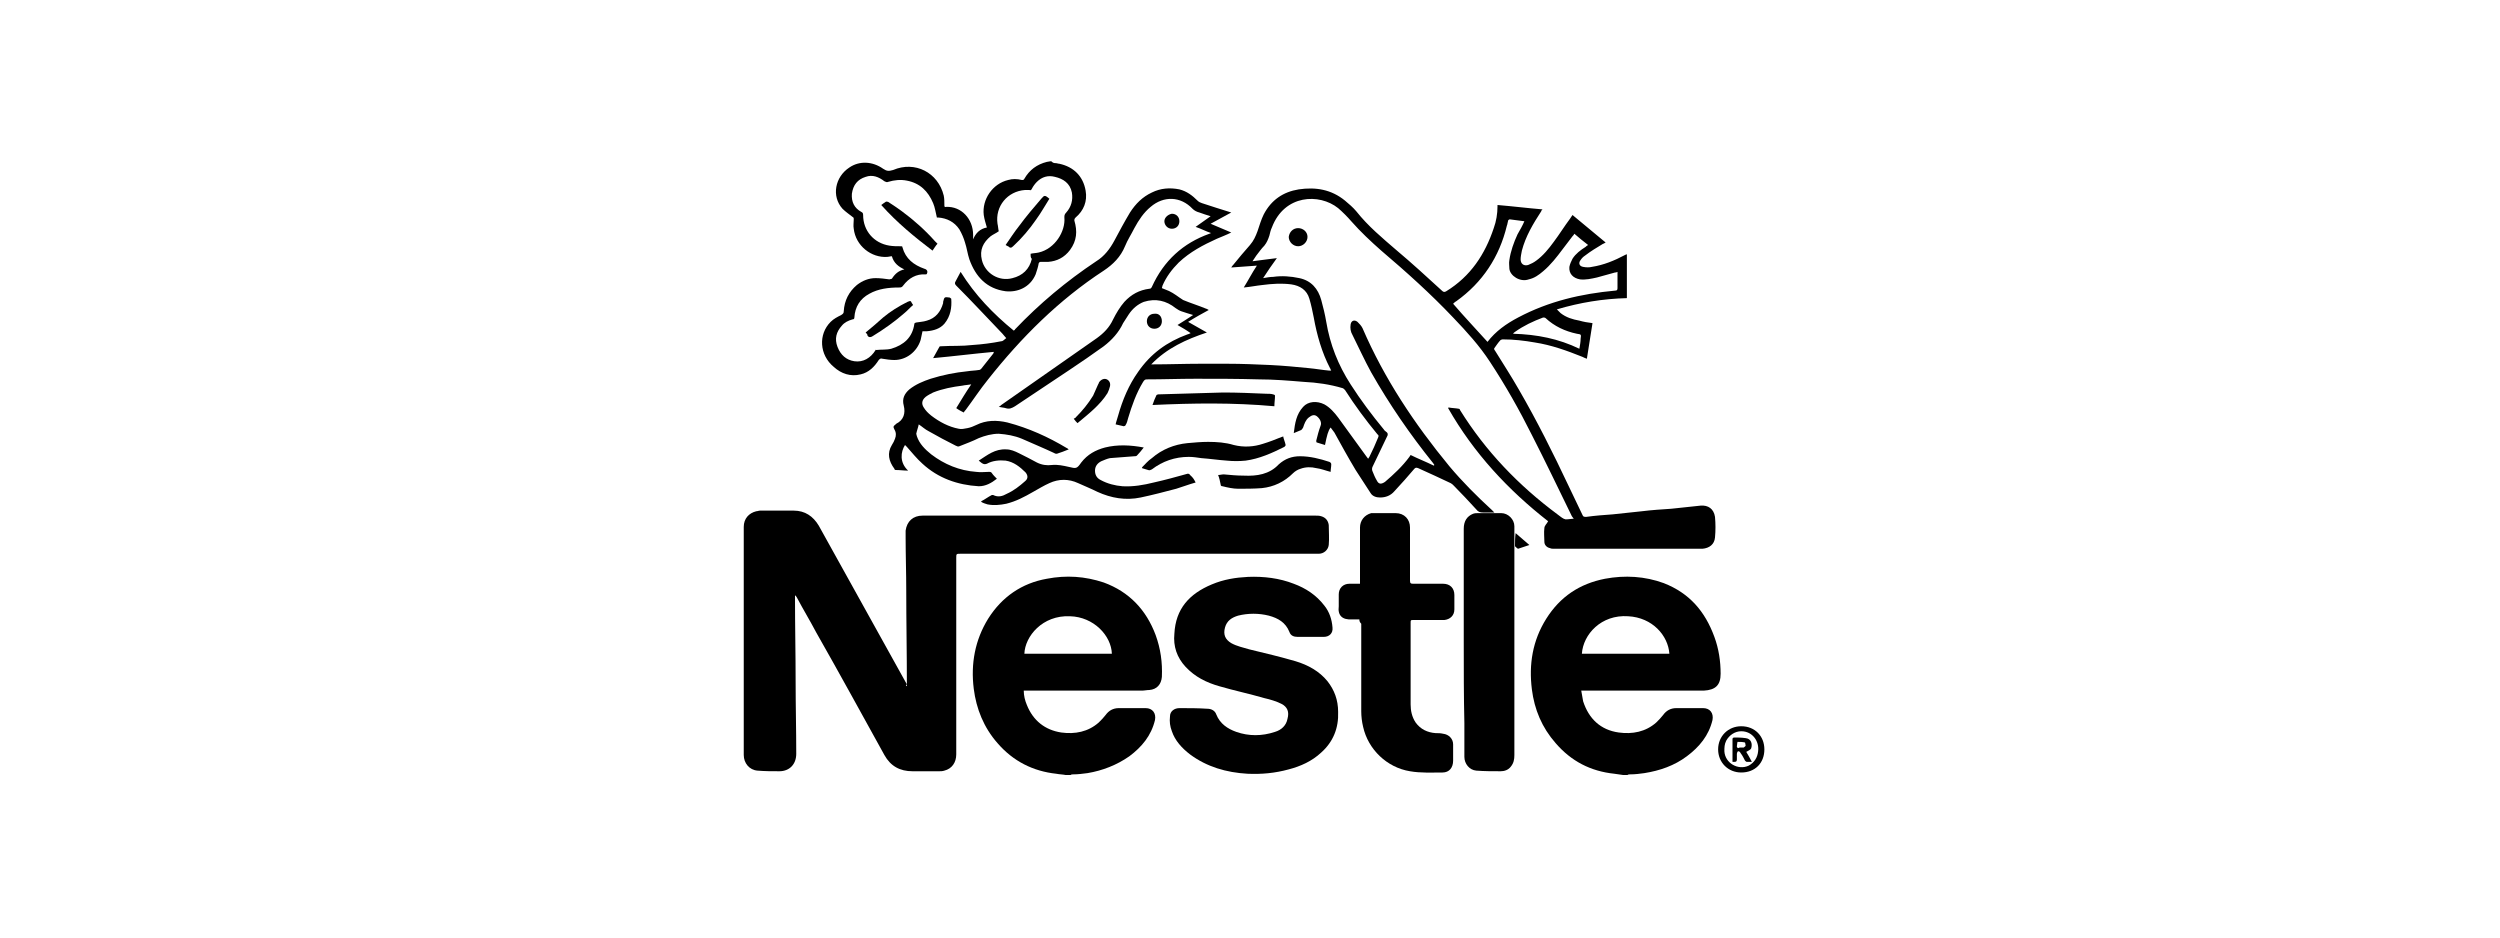 <?xml version="1.0" encoding="utf-8"?>
<!-- Generator: Adobe Illustrator 21.0.2, SVG Export Plug-In . SVG Version: 6.00 Build 0)  -->
<svg version="1.1" xmlns="http://www.w3.org/2000/svg" xmlns:xlink="http://www.w3.org/1999/xlink" x="0px" y="0px"
	 viewBox="0 0 400 150" style="enable-background:new 0 0 400 150;" xml:space="preserve">
<style type="text/css">
	.st0{display:none;}
	.st1{display:inline;}
	.st2{fill:#2351A0;}
	.st3{fill:#5CB132;}
	.st4{fill:#FEDA00;}
	.st5{fill:#3065AF;}
	.st6{fill:#7E7E7E;}
	.st7{fill:#020202;}
	.st8{fill:#FE0000;}
	.st9{fill:#FFFFFF;}
</style>
<g id="Layer_1" class="st0">
	<g id="_x33_3SriZ.tif" class="st1">
		<g>
			<path class="st2" d="M74.3,102.2c-2.3,0.3-4.7,0.7-7,1c-9.1,1.3-18.1,3.1-27,5.5c-5.9,1.6-11.7,3.6-17.3,6
				c-0.2,0.1-0.3,0.1-0.5,0.2c-0.4-0.3-0.2-0.7-0.2-1.1c0-26.6,0-53.2,0-79.7c19.5,0,39,0,58.5,0c0.2,1.1-0.1,2.2-0.2,3.3
				c-0.3,3.2-0.6,6.5-0.9,9.7c-0.4,4.1-0.8,8.2-1.2,12.4c-0.3,3.2-0.6,6.5-0.9,9.7c-0.4,4.2-0.8,8.4-1.2,12.6
				c-0.3,3.2-0.6,6.4-0.9,9.6C75,94.9,74.6,98.6,74.3,102.2z"/>
			<path class="st3" d="M103.3,34c0,0.4,0,0.8,0,1.2c0,21.4,0,42.8,0,64.2c0,1.1-0.3,1.3-1.3,1.3c-4.9,0.1-9.8,0.3-14.7,0.4
				c-0.2-2.1-0.4-4.3-0.6-6.4c-0.3-3.3-0.6-6.5-0.9-9.8c-0.4-4.1-0.8-8.2-1.2-12.2c-0.3-3.3-0.6-6.6-0.9-9.9
				c-0.4-4.1-0.8-8.2-1.2-12.2c-0.3-3.4-0.7-6.7-1-10.1c-0.2-2.1-0.6-4.2-0.5-6.4C88.4,34,95.9,34,103.3,34z"/>
			<path class="st2" d="M378.7,101.1c-4.2,0-8.5,0-12.7,0c-0.6,0-0.9-0.3-1.1-0.8c-1.5-3.9-3.1-7.9-4.6-11.8
				c-0.2-0.6-0.6-0.8-1.3-0.8c-6.5,0-13,0-19.6,0c-0.7,0-1,0.3-1.3,0.9c-1.7,3.9-3.5,7.7-5.1,11.6c-0.3,0.8-0.8,1-1.6,1
				c-3-0.1-5.9,0-9,0c1.1-2.4,2.1-4.7,3.1-7c5.2-11.7,10.5-23.5,15.7-35.2c1.2-2.7,0.6-4-2.3-4.8c-0.5-0.1-1-0.1-1-0.9
				c0-0.7,0.2-0.9,0.9-0.9c6.6,0,13.1,0,19.7,0c0.8,0,1,0.5,1.2,1c6.1,15.6,12.2,31.1,18.2,46.7c0.1,0.3,0.1,0.7,0.5,0.9
				C378.7,100.9,378.7,101,378.7,101.1z M341.5,81.6c5.5,0,10.8,0,16.2,0c-2.5-6.4-5-12.7-7.5-19.3
				C347.2,68.9,344.4,75.2,341.5,81.6z"/>
			<path class="st4" d="M81,34c0,2.1,0.4,4.3,0.5,6.4c0.3,3.4,0.6,6.7,1,10.1c0.4,4.1,0.8,8.2,1.2,12.2c0.3,3.3,0.6,6.6,0.9,9.9
				c0.4,4.1,0.8,8.2,1.2,12.2c0.3,3.3,0.6,6.5,0.9,9.8c0.2,2.1,0.4,4.3,0.6,6.4c-2.2,0.2-4.4,0.4-6.7,0.6c-2.1,0.1-4.3,0.6-6.4,0.5
				c0.3-3.7,0.7-7.3,1-11c0.3-3.2,0.6-6.4,0.9-9.6c0.4-4.2,0.8-8.4,1.2-12.6c0.3-3.2,0.6-6.5,0.9-9.7c0.4-4.1,0.8-8.2,1.2-12.4
				c0.3-3.2,0.7-6.5,0.9-9.7c0.1-1.1,0.4-2.2,0.2-3.3C80.8,34,80.9,34,81,34z"/>
			<path class="st5" d="M22.3,34c0,26.6,0,53.2,0,79.7c0,0.4-0.1,0.8,0.2,1.1c0,0.1,0,0.1,0,0.2c-0.1-0.1-0.5,0.2-0.4-0.2
				c0-0.2,0-0.5,0-0.8c0-26.4,0-52.7,0-79.1C22.1,34.7,21.8,34.3,22.3,34z"/>
			<path class="st2" d="M180.8,101.1c-4.3,0-8.5,0-12.7,0c-0.7,0-0.7-0.5-0.9-0.9c-1.5-3.9-3-7.7-4.5-11.6c-0.3-0.7-0.6-1-1.4-1
				c-6.4,0-12.9,0-19.3,0c-0.8,0-1.1,0.3-1.4,0.9c-1.7,3.9-3.5,7.7-5.1,11.6c-0.3,0.7-0.7,0.9-1.4,0.9c-3,0-6,0-9.1,0
				c1.1-2.4,2.1-4.7,3.1-7c5.3-11.8,10.5-23.6,15.8-35.3c1.1-2.6,0.5-3.9-2.2-4.7c-0.4-0.1-0.9,0-1-0.6c-0.2-0.9,0-1.2,1-1.2
				c6.5,0,13,0,19.6,0c0.6,0,0.9,0.1,1.1,0.7c6.2,15.9,12.4,31.8,18.6,47.7C180.8,100.7,180.8,100.8,180.8,101.1z M152.4,62.4
				c-3,6.6-5.8,12.9-8.6,19.3c5.5,0,10.7,0,16.2,0C157.4,75.3,154.9,69,152.4,62.4z"/>
			<path class="st2" d="M210.3,88c1.4-3.4,2.8-6.7,4.2-10c3.5-8.3,6.9-16.6,10.4-24.9c0.3-0.6,0.6-0.9,1.3-0.9c2.9,0.1,5.7,0,8.7,0
				c-1.1,2.7-2.2,5.3-3.2,7.8c-5.6,13.4-11.1,26.7-16.7,40.1c-0.3,0.7-0.7,1-1.5,1c-4,0-8,0-11.9,0c-0.7,0-1-0.2-1.2-0.8
				c-5.5-14-11.1-27.9-16.5-41.9c-0.9-2.4-2.5-4-5-4.5c-0.8-0.1-0.8-0.6-0.8-1.2c0-0.8,0.6-0.5,1-0.5c5.4,0,10.7,0,16.1,0
				c0.8,0,1.1,0.2,1.4,0.9c4.5,11.3,9,22.7,13.5,34C210,87.4,210.1,87.6,210.3,88z"/>
			<path class="st2" d="M299.7,88c2.6-6.3,5.2-12.5,7.8-18.7c2.2-5.4,4.5-10.7,6.7-16.1c0.3-0.8,0.7-1,1.5-1c2.5,0.1,4.9,0.1,7.4,0
				c1,0,1.1,0.2,0.7,1.1c-4.7,11.2-9.4,22.4-14,33.6c-1.8,4.4-3.7,8.8-5.5,13.3c-0.3,0.7-0.6,1-1.4,1c-4,0-8,0-11.9,0
				c-0.7,0-1-0.2-1.3-0.9c-5.5-13.9-11-27.8-16.5-41.7c-1-2.5-2.5-4.1-5.1-4.6c-0.8-0.2-0.7-0.7-0.7-1.3c0-0.8,0.6-0.5,0.9-0.5
				c5.4,0,10.8,0,16.2,0c0.8,0,1.1,0.3,1.4,1c4.5,11.4,9,22.7,13.5,34.1C299.5,87.5,299.6,87.6,299.7,88z"/>
			<path class="st2" d="M259.7,76.7c0,7.8,0,15.5,0,23.3c0,0.9-0.2,1.2-1.1,1.1c-3.6-0.1-7.2-0.1-10.7,0c-0.9,0-1.1-0.2-1.1-1.1
				c0-13.6,0-27.2,0-40.8c0-3.1-0.9-4.3-3.9-5.2c-0.3-0.1-0.8,0-1-0.5c-0.3-0.8,0-1.3,0.9-1.3c5.3,0,10.5,0,15.8,0
				c0.8,0,1.1,0.2,1.1,1.1C259.6,61.1,259.7,68.9,259.7,76.7z"/>
		</g>
	</g>
</g>
<g id="Layer_2" class="st0">
	<g id="_x33_hRRKD.tif" class="st1">
		<g>
			<path class="st6" d="M376.5,93.1c-0.1,0.5-0.2,1-0.4,1.4c-1,3.6-3.3,5.8-6.9,6.7c-2.2,0.6-4.4,0.5-6.6-0.1
				c-2.9-0.8-4.8-2.8-5.9-5.6c-0.6-1.5-1-3.1-0.9-4.8c0.1-1.1,0-2.3,0-3.4c2.2,0,4.4,0,6.7,0c0,0.7,0,1.4,0,2.1
				c-0.1,1.3,0.3,2.5,0.8,3.7c0.8,1.9,2.4,2.4,4.1,1.9c1.2-0.4,2-1.6,2.1-3c0.1-1.5-0.6-2.7-1.6-3.8c-2-2-4.3-3.6-6.5-5.4
				c-1.4-1.2-2.7-2.4-3.9-3.8c-1.7-2.1-2.4-4.5-2.4-7.2c0-2.2,0.5-4.2,1.8-5.9c1.4-1.8,3.1-3,5.3-3.5c2.2-0.5,4.5-0.5,6.7,0.1
				c3.1,0.9,5,3,6.1,6c0.5,1.4,0.8,2.9,0.7,4.4c-0.1,1.1,0,2.2,0,3.4c-2.2,0-4.4,0-6.7,0c0-0.9,0-1.9,0-2.8
				c-0.1-1.4-0.5-2.6-1.2-3.8c-0.6-1-1.7-1.3-2.8-1.2c-2.3,0.2-3.1,2.2-2.9,4.1c0.2,1.4,1.1,2.5,2.2,3.4c1.6,1.4,3.4,2.7,5,4.1
				c1.8,1.5,3.6,3,5,4.9c1,1.4,1.8,3,2,4.8c0,0.1,0.1,0.2,0.1,0.3C376.5,91.2,376.5,92.2,376.5,93.1z"/>
			<path class="st6" d="M76.6,44.3c0-0.1,0-0.1,0-0.2c1.9,0,3.7,0,5.6,0c0,0.1,0,0.1,0,0.2c-0.2,0-0.3,0-0.5,0c-1.1,0-2.3,0-3.4-0.1
				C77.7,44.3,77.1,44.3,76.6,44.3z"/>
			<path class="st6" d="M286.9,49.5c2.6,0,5.2,0,7.8,0c0,6.8,0,13.6,0,20.3c0,0,0.1,0,0.1,0c3-6.8,6-13.6,9-20.4c2.6,0,5.3,0,8.1,0
				c-0.1,0.2-0.1,0.4-0.2,0.5c-2.8,5.6-5.6,11.3-8.4,16.9c-0.2,0.3-0.2,0.6-0.1,1c2,6.8,4.1,13.6,6.1,20.3c1.2,4.1,2.4,8.2,3.7,12.3
				c0,0.1,0.1,0.3,0.1,0.5c-0.2,0-0.3,0-0.5,0c-2.4,0-4.9,0-7.3,0c-0.4,0-0.5-0.1-0.6-0.5c-2-7.4-4.1-14.9-6.1-22.3
				c-0.1-0.3-0.2-0.7-0.3-1.1c-0.3,0.5-0.5,0.9-0.7,1.3c-0.9,1.8-1.8,3.6-2.7,5.3c-0.1,0.3-0.2,0.6-0.2,0.9c0,5.2,0,10.5,0,15.7
				c0,0.2,0,0.4,0,0.6c-2.6,0-5.2,0-7.8,0C286.9,83.9,286.9,66.7,286.9,49.5z"/>
			<path class="st7" d="M235.2,97.3c-0.1,0.2-0.1,0.4-0.2,0.5c-0.2,0.9-0.4,1.7-0.6,2.6c0,0.2-0.1,0.3-0.4,0.3c-2.1,0-4.1,0-6.2,0
				c-0.1,0-0.1,0-0.2,0c0-17.1,0-34.2,0-51.3c2.6,0,5.2,0,7.8,0c0,6.3,0,12.6,0,18.9c0,0,0.1,0,0.1,0c0.1-0.1,0.2-0.2,0.2-0.4
				c1.8-3.1,5.2-4.7,8.7-4c1.8,0.4,3.1,1.3,4,2.9c0.9,1.6,1.3,3.3,1.4,5c0.2,2.4,0.4,4.9,0.5,7.3c0.1,3.3,0,6.7-0.1,10
				c-0.1,2.6-0.5,5.2-1.5,7.6c-0.3,0.7-0.7,1.4-1.1,2c-1.8,2.4-4.3,2.8-7,2.3c-2.2-0.5-4-1.6-5.1-3.6
				C235.4,97.6,235.3,97.5,235.2,97.3z M242.3,80.3C242.3,80.3,242.3,80.3,242.3,80.3c0-1.8,0-3.6-0.2-5.4c-0.1-1.2-0.4-2.4-0.7-3.6
				c-0.4-1.3-1.6-1.8-2.8-1.5c-1.5,0.4-3,2.2-3,3.8c0,6.4,0,12.8,0,19.2c0,0.8,0.3,1.3,0.8,1.8c0.2,0.2,0.4,0.3,0.6,0.4
				c1.7,1,3.6,0.4,4.4-1.4c0.2-0.5,0.3-1,0.4-1.5c0.5-2.4,0.4-4.9,0.5-7.4C242.4,83.2,242.3,81.7,242.3,80.3z"/>
			<path class="st6" d="M343.2,66.3c0-5.6,0-11.1,0-16.7c0.2,0,0.3,0,0.4,0c2.1,0,4.1,0,6.2,0c0.4,0,0.5,0.1,0.5,0.5
				c0,7.4,0,14.9,0,22.3c0,9.4,0,18.8,0,28.2c0,0.2,0,0.4,0,0.6c-2.4,0-4.7,0-7.1,0c0-1.2,0-2.4,0-3.7c-0.3,0.4-0.6,0.7-0.9,1
				c-1.1,1.2-2.3,2.4-3.9,2.8c-2,0.6-4,0.6-5.8-0.8c-1.1-0.9-1.7-2.1-2.1-3.5c-0.4-1.3-0.6-2.6-0.6-4c0-6.3-0.1-12.5-0.1-18.8
				c0-1.7,0-3.4,0.2-5.1c0.2-1.8,0.7-3.5,1.8-5c0.9-1.2,2.2-1.7,3.7-1.9c2.9-0.2,5,1.1,6.8,3.1C342.6,65.6,342.9,66,343.2,66.3
				C343.1,66.3,343.2,66.3,343.2,66.3z M343.2,81.9c0-3.8,0-7.5,0-11.3c0-0.2,0-0.4-0.2-0.5c-0.7-0.7-1.5-1.2-2.5-1.5
				c-1.2-0.3-2.4,0.1-3,1c-0.4,0.7-0.7,1.5-0.7,2.3c0,6.7,0,13.3,0,20c0,0.3,0,0.7,0.1,1c0.4,1.6,1.1,2.6,3.2,2.4
				c1-0.1,1.8-0.7,2.6-1.3c0.3-0.2,0.4-0.4,0.4-0.8C343.2,89.4,343.2,85.7,343.2,81.9z"/>
			<path class="st7" d="M200.7,64.7c2.7,0,5.4,0,8.1,0c0,0.2,0,0.4,0,0.6c0,8.6,0,17.1,0,25.7c0,1,0.1,2,0.3,3
				c0.3,1.5,1.4,2.1,2.9,1.7c0.8-0.2,1.5-0.6,2-1.2c0.4-0.4,0.6-0.9,0.6-1.5c0-9.2,0-18.4,0-27.5c0-0.2,0-0.4,0-0.6
				c2.7,0,5.4,0,8.1,0c0,12,0,24.1,0,36.1c-2.1,0-4.2,0-6.3,0c-0.2-1.4-0.5-2.9-0.7-4.4c0,0-0.1,0-0.1,0c-0.1,0.1-0.2,0.3-0.3,0.4
				c-1.3,2.2-3,3.8-5.6,4.4c-1.6,0.3-3.2,0.3-4.8-0.3c-1.6-0.6-2.7-1.8-3.3-3.3c-0.7-1.7-0.9-3.5-0.9-5.3c0-9.1,0-18.3,0-27.4
				C200.7,64.9,200.7,64.8,200.7,64.7z"/>
			<path class="st7" d="M172.9,64.7c2.7,0,5.4,0,8.1,0c0,12.1,0,24.1,0,36.1c-0.1,0-0.2,0-0.3,0c-1.9,0-3.8,0-5.7,0
				c-0.3,0-0.4-0.1-0.5-0.4c-0.2-1.3-0.4-2.7-0.7-4.1c-0.1,0.1-0.2,0.3-0.3,0.4c-0.9,1.7-2.2,3.1-3.9,3.9c-1.9,0.9-3.8,1-5.8,0.5
				c-2.1-0.5-3.3-1.9-4-3.9c-0.6-1.6-0.7-3.4-0.8-5.1c0-3.6,0-7.3,0-10.9c0-5.4,0-10.7,0-16.1c0-0.2,0-0.3,0-0.5c2.7,0,5.4,0,8.1,0
				c0,0.2,0,0.4,0,0.6c0,8.5,0,17.1,0,25.6c0,1,0.1,2,0.3,2.9c0.3,1.6,1.4,2.2,2.9,1.7c0.7-0.2,1.3-0.7,1.9-1.2
				c0.5-0.4,0.6-0.9,0.6-1.6c0-9.2,0-18.4,0-27.5C172.9,65.1,172.9,64.9,172.9,64.7z"/>
			<path class="st7" d="M132.2,82c0.1-1.8,0.2-4.5,0.4-7.1c0.1-1.7,0.5-3.3,1.1-4.8c1.3-3.4,3.8-5.4,7.4-5.9
				c2.1-0.3,4.1-0.3,6.1,0.2c2.6,0.6,4.5,2.2,5.7,4.6c0.9,1.9,1.4,3.9,1.6,6c0.5,5.2,0.4,10.4,0,15.6c-0.1,1.7-0.5,3.3-1.1,4.9
				c-1.3,3.4-3.8,5.3-7.4,5.8c-2.2,0.3-4.4,0.2-6.5-0.4c-2.8-0.7-4.8-2.4-5.8-5.2c-0.8-2.1-1.2-4.4-1.3-6.7
				C132.3,87,132.2,84.9,132.2,82z M146.5,82.7c0-2.7,0-5.4,0-8.1c0-1.3-0.2-2.5-0.8-3.7c-0.5-1.1-1.5-1.6-2.7-1.4
				c-0.9,0.2-1.5,0.8-1.8,1.7c-0.5,1.3-0.6,2.7-0.7,4.1c0,3.7,0,7.4,0,11.1c0,1.2,0,2.4,0,3.5c0,1.4,0.2,2.8,0.7,4.1
				c0.3,0.7,0.7,1.3,1.5,1.6c1.3,0.4,2.5-0.1,3-1.3c0.5-1.2,0.7-2.4,0.7-3.7C146.5,88.1,146.5,85.4,146.5,82.7z"/>
			<path class="st7" d="M121,76c0.2-0.8,0.3-1.7,0.5-2.5c1.3-6.1,2.6-12.3,4-18.4c0.2-1.1,0.5-2.3,0.8-3.4c0-0.2,0.1-0.3,0.4-0.3
				c2.5,0,5,0,7.5,0c0,0,0.1,0,0.2,0c0,0.2-0.1,0.3-0.1,0.5c-3,10.9-6.1,21.7-9.1,32.6c-0.1,0.3-0.1,0.6-0.1,0.9c0,5,0,10,0,15
				c0,0.2,0,0.4,0,0.6c-2.7,0-5.3,0-8,0c0-0.2,0-0.4,0-0.6c0-4.8,0-9.6,0-14.4c0-0.5-0.1-1-0.2-1.5c-2.4-8.7-4.8-17.5-7.2-26.2
				c-0.6-2.1-1.2-4.2-1.7-6.2c0-0.1-0.1-0.3-0.1-0.5c0.1,0,0.3,0,0.4,0c2.4,0,4.8,0,7.3,0c0.3,0,0.4,0.1,0.5,0.4
				c1.5,7.3,3.1,14.6,4.6,22c0.1,0.7,0.2,1.3,0.3,2c0,0.1,0.1,0.2,0.1,0.4C120.9,76,121,76,121,76z"/>
			<path class="st7" d="M275.6,85.3c-0.2,0-0.4,0-0.5,0c-4.2,0-8.3,0-12.5,0c-0.5,0-0.6,0.1-0.6,0.6c0.1,2.2,0.1,4.4,0.2,6.7
				c0,0.5,0.2,1,0.3,1.5c0.4,1.1,1.2,1.7,2.4,1.7c1.4,0.1,2.3-0.4,2.7-1.5c0.5-1,0.5-2.2,0.6-3.3c0-0.4,0-0.9,0.1-1.3
				c0.2,0,0.3,0,0.4,0c2.1,0.1,4.1,0.2,6.2,0.4c0.2,0,0.4,0,0.5,0.4c0.1,1.8,0,3.7-0.7,5.4c-0.9,2.4-2.6,4-5,4.8
				c-2.9,0.9-5.8,1-8.7,0.2c-2.8-0.8-4.5-2.8-5.5-5.4c-0.8-2.1-1.2-4.3-1.2-6.5c-0.2-4.4-0.2-8.9,0.1-13.3c0.1-2.1,0.6-4.1,1.4-6.1
				c1.2-3,3.4-4.7,6.5-5.3c2.1-0.4,4.2-0.4,6.2,0c3.5,0.6,5.5,2.8,6.3,6.1c0.3,1.4,0.5,2.9,0.7,4.3c0.4,3.5,0.1,7,0.2,10.5
				C275.6,85.2,275.6,85.2,275.6,85.3z M267.9,80.6c0-0.1,0-0.2,0-0.3c0-1.8,0-3.6-0.1-5.5c0-1.1-0.1-2.1-0.4-3.1
				c-0.4-1.7-1.4-2.3-3.1-2.2c-0.8,0.1-1.4,0.4-1.7,1.1c-0.3,0.6-0.5,1.3-0.5,2c-0.1,2.6-0.2,5.1-0.2,7.7c0,0.1,0,0.1,0,0.2
				C264,80.6,265.9,80.6,267.9,80.6z"/>
			<path class="st7" d="M76.6,44.3c0.6,0,1.2,0,1.8,0c1.1,0,2.3,0,3.4,0.1c0.2,0,0.3,0,0.5,0c0.2,0,0.4,0,0.6,0c0.1,0,0.2,0,0.4,0
				c0.1,0,0.1,0,0.2,0c0.1,0,0.1,0,0.2,0.1c0.2,0,0.3,0,0.5,0.1c0.1,0,0.2,0.1,0.3,0.1c0.2,0,0.3,0.1,0.5,0.1c0.1,0,0.2,0.1,0.3,0.1
				c1.5,0.4,2.9,1,4.3,1.7c2.6,1.3,4.3,3.5,5.5,6.1c1.1,2.2,1.8,4.5,2.3,6.9c0.4,2,0.8,4.1,0.9,6.2c0.2,3,0.4,5.9,0.6,8.9
				c0.2,3.4,0.3,6.8,0.4,10.2c0,1.8-0.2,3.6-0.8,5.4c-0.6,1.5-1.3,2.9-2.4,4.1c-1.5,1.6-3,3.1-4.9,4.2c-1.8,1.1-3.8,1.8-5.9,2
				c-1.9,0.1-3.8,0.3-5.6,0.5c-2,0.2-4.1,0.4-6.1,0.6c-1.2,0.1-2.4,0.2-3.7,0.3c-1.4,0.2-2.7,0.4-4.1,0.5c-1.2,0.2-2.3,0.3-3.5,0.5
				c-1.3,0.2-2.5,0.4-3.8,0.7c-1.3,0.3-2.6,0.5-3.9,0.8c-1.2,0.3-2.4,0.5-3.7,0.8c-1.5,0.3-2.9,0.7-4.4,1c-1.2,0.3-2.4,0.5-3.6,0.7
				c-1.7,0.3-3.4,0.3-5.1-0.1c-1.9-0.4-3.7-0.9-5.3-2c-1.8-1.1-3.2-2.6-4.2-4.5c-1.1-1.9-1.8-4-2.2-6.1c-0.5-2.2-0.9-4.5-1.2-6.7
				c-0.4-2.3-0.6-4.7-0.9-7c-0.2-1.6-0.5-3.2-0.7-4.9c-0.2-1.4-0.4-2.8-0.6-4.2c-0.1-1-0.3-1.9-0.4-2.9c-0.3-2.7,0.2-5.3,1.6-7.7
				c1-1.8,2.3-3.2,3.8-4.6c2-1.8,4.3-3.1,6.7-4.1c2.6-1.1,5.3-2,8.1-2.7c1.9-0.5,3.8-0.9,5.8-1.3c2-0.4,4.1-0.7,6.2-1.1
				c2.1-0.3,4.2-0.6,6.3-0.9c1.9-0.2,3.8-0.4,5.7-0.6c0.9-0.1,1.8-0.2,2.7-0.3c0.2,0,0.3-0.1,0.5-0.1c0.3,0,0.5,0,0.8,0
				c0.2,0,0.4-0.1,0.6-0.1c0.2,0,0.5,0,0.7,0c0.2,0,0.3-0.1,0.5-0.1c0.4,0,0.8-0.1,1.1-0.1c0.2,0,0.3-0.1,0.5-0.1c0.3,0,0.5,0,0.8,0
				c0.1,0,0.3-0.1,0.4-0.1c0.1,0,0.2,0,0.3,0c0.1,0,0.2,0,0.3,0C76,44.3,76.3,44.3,76.6,44.3z M24.5,68.7c0,0.1,0,0.3,0,0.4
				c0.5,3.3,1.1,6.6,1.6,9.8c0.4,2.8,0.8,5.6,1.2,8.5c0.4,3,0.9,6,1.9,8.9c0.6,1.7,1.3,3.2,2.5,4.5c2.2,2.4,5,3.4,8.2,3.6
				c2.5,0.2,4.8-0.4,7.2-1c2.1-0.5,4.2-1,6.4-1.4c2.8-0.6,5.7-1.1,8.5-1.7c1.8-0.3,3.7-0.6,5.5-0.8c2.4-0.3,4.9-0.5,7.3-0.7
				c2.4-0.2,4.9-0.3,7.3-0.5c1.5-0.1,3.1-0.4,4.6-0.7c2-0.4,3.7-1.4,5.2-2.7c2.1-1.7,3.6-3.8,4.4-6.4c0.7-2.2,0.8-4.4,0.7-6.6
				c-0.2-3.4-0.4-6.7-0.6-10c-0.2-2.4-0.4-4.9-0.6-7.3c-0.2-2.4-0.6-4.8-1.4-7.1c-0.4-1.2-0.8-2.5-1.4-3.7c-1.6-3.3-4.5-5.3-7.8-6.5
				c-1.9-0.7-3.9-0.8-6-0.7c-3,0.1-6.1,0.4-9.1,0.6c-2.3,0.2-4.6,0.4-6.8,0.7c-3.9,0.5-7.7,1.1-11.5,1.7c-4.4,0.7-8.8,1.7-13.1,3.2
				c-3.5,1.2-6.9,2.6-9.7,5.1c-2.2,1.9-4,4.2-4.5,7.1C24.2,66.2,24.2,67.5,24.5,68.7z"/>
			<path class="st7" d="M195.1,100.8c-2.7,0-5.3,0-7.9,0c0-14.3,0-28.6,0-42.9c-2.7,0-5.4,0-8.1,0c0-2.2,0-4.4,0-6.6c8,0,16,0,24,0
				c0,2.2,0,4.3,0,6.5c-2.7,0-5.3,0-8,0C195.1,72.2,195.1,86.5,195.1,100.8z"/>
			<path class="st6" d="M316.3,62.7c2.3,0,4.7,0,7,0c0,12.8,0,25.5,0,38.3c-2.3,0-4.6,0-7,0C316.3,88.3,316.3,75.5,316.3,62.7z"/>
			<path class="st6" d="M315.5,55c-0.1-2.2,1.6-4.1,3.7-4.5c2.8-0.6,5.4,1.5,5.5,4.4c0,1.1,0,2.2-0.5,3.2c-1.5,2.9-5.7,3.3-7.7,0.7
				C315.6,57.7,315.4,56.4,315.5,55z"/>
			<path class="st6" d="M71,44.8c-0.2,0-0.4,0.1-0.6,0.1C70.5,44.9,70.7,44.8,71,44.8z"/>
			<path class="st6" d="M69.5,45c-0.2,0-0.3,0.1-0.5,0.1C69.2,45,69.3,45,69.5,45z"/>
			<path class="st6" d="M72.2,44.7c-0.2,0-0.3,0.1-0.5,0.1C71.8,44.7,72,44.7,72.2,44.7z"/>
			<path class="st6" d="M73.8,44.5c-0.2,0-0.3,0.1-0.5,0.1C73.5,44.6,73.7,44.5,73.8,44.5z"/>
			<path class="st6" d="M75,44.4c-0.1,0-0.3,0.1-0.4,0.1C74.8,44.4,74.9,44.4,75,44.4z"/>
			<path class="st6" d="M83.2,44.4c-0.1,0-0.2,0-0.4,0C83,44.4,83.1,44.4,83.2,44.4z"/>
			<path class="st6" d="M85.2,44.8c-0.1,0-0.2-0.1-0.3-0.1C85,44.7,85.1,44.7,85.2,44.8z"/>
			<path class="st6" d="M84.4,44.6c-0.1,0-0.2-0.1-0.3-0.1C84.2,44.5,84.3,44.6,84.4,44.6z"/>
			<path class="st6" d="M75.7,44.3c-0.1,0-0.2,0-0.3,0C75.5,44.4,75.6,44.4,75.7,44.3z"/>
			<path class="st6" d="M83.6,44.5c-0.1,0-0.1,0-0.2-0.1C83.4,44.4,83.5,44.4,83.6,44.5z"/>
			<path class="st8" d="M94.4,57.5c0.8,2.3,1.2,4.7,1.4,7.1c0.2,2.4,0.4,4.9,0.6,7.3c0.2,3.3,0.5,6.7,0.6,10
				c0.1,2.2-0.1,4.4-0.7,6.6c-0.8,2.6-2.4,4.7-4.4,6.4c-1.5,1.3-3.2,2.3-5.2,2.7c-1.5,0.3-3,0.5-4.6,0.7c-2.4,0.2-4.9,0.3-7.3,0.5
				c-2.4,0.2-4.9,0.4-7.3,0.7c-1.8,0.2-3.7,0.5-5.5,0.8c-2.8,0.5-5.7,1.1-8.5,1.7c-2.1,0.4-4.2,0.9-6.4,1.4c-2.4,0.5-4.8,1.1-7.2,1
				c-3.1-0.2-6-1.2-8.2-3.6c-1.2-1.3-1.9-2.9-2.5-4.5c-1-2.9-1.5-5.9-1.9-8.9c-0.4-2.8-0.7-5.7-1.2-8.5c-0.5-3.3-1.1-6.6-1.6-9.8
				c0-0.1,0-0.3,0-0.4c0.1-0.6,0.2-1.2,0.4-1.8c0.5-1.7,1.2-3.3,2.6-4.5c1-0.9,2.1-1.7,3.1-2.5c2.2-1.6,4.6-2.9,7.2-3.7
				c2.9-0.9,5.9-1.7,8.8-2.4c4.8-1.2,9.6-2.1,14.5-2.6c2.6-0.3,5.2-0.5,7.7-0.6c2.4-0.1,4.9-0.2,7.3-0.3c2,0,4,0,6,0.1
				c1.1,0.1,2.2,0.2,3.3,0.5c3.2,0.9,5.8,2.8,8,5.3C93.7,56.7,94.1,57.1,94.4,57.5z M51.6,63.3c-0.7,0.1-1,0.3-1,1
				c0,0.2,0,0.4,0,0.6c0.2,1.8,0.5,3.6,0.7,5.5c0.2,1.6,0.5,3.2,0.7,4.9c0.2,1.5,0.4,3.1,0.6,4.6c0.2,1.5,0.4,3.1,0.7,4.6
				c0.2,1.1,0.4,2.1,0.7,3.1c0.2,0.6,0.5,0.8,1.1,0.5c0.8-0.3,1.6-0.7,2.3-1.2c3.8-2.7,7.6-5.4,11.4-8.1c2.2-1.5,4.4-3.1,6.6-4.6
				c0.6-0.4,0.9-0.9,0.8-1.6c-0.1-0.7-0.6-1-1.1-1.3c-2.2-0.9-4.5-1.8-6.7-2.7c-2.7-1-5.4-1.9-8.1-2.8c-2-0.7-4-1.3-6.1-2
				C53.3,63.7,52.4,63.5,51.6,63.3z"/>
			<path class="st6" d="M94.4,57.5c-0.4-0.4-0.7-0.8-1.1-1.2c-2.2-2.5-4.7-4.4-8-5.3c-1.1-0.3-2.2-0.5-3.3-0.5c-2-0.1-4-0.1-6-0.1
				c-2.4,0-4.9,0.1-7.3,0.3c-2.6,0.2-5.2,0.4-7.7,0.6c-4.9,0.5-9.8,1.4-14.5,2.6c-3,0.7-5.9,1.6-8.8,2.4c-2.6,0.8-5,2-7.2,3.7
				c-1.1,0.8-2.1,1.6-3.1,2.5c-1.3,1.2-2.1,2.8-2.6,4.5c-0.2,0.6-0.3,1.2-0.4,1.8c-0.3-1.2-0.3-2.4,0-3.6c0.6-3,2.3-5.2,4.5-7.1
				c2.8-2.5,6.2-3.9,9.7-5.1c4.3-1.4,8.6-2.5,13.1-3.2c3.8-0.6,7.7-1.2,11.5-1.7c2.3-0.3,4.5-0.5,6.8-0.7c3-0.2,6.1-0.5,9.1-0.6
				c2-0.1,4,0,6,0.7c3.4,1.2,6.2,3.2,7.8,6.5C93.6,55,94,56.2,94.4,57.5z"/>
			<path class="st7" d="M51.6,63.3c0.8,0.2,1.7,0.4,2.5,0.7c2,0.6,4.1,1.3,6.1,2c2.7,0.9,5.4,1.8,8.1,2.8c2.3,0.8,4.5,1.8,6.7,2.7
				c0.6,0.2,1.1,0.6,1.1,1.3c0.1,0.7-0.2,1.2-0.8,1.6c-2.2,1.5-4.4,3-6.6,4.6c-3.8,2.7-7.6,5.4-11.4,8.1c-0.7,0.5-1.5,0.9-2.3,1.2
				c-0.6,0.2-0.9,0.1-1.1-0.5c-0.3-1-0.6-2.1-0.7-3.1c-0.3-1.5-0.4-3.1-0.7-4.6c-0.2-1.5-0.4-3.1-0.6-4.6c-0.2-1.6-0.5-3.2-0.7-4.9
				c-0.3-1.8-0.5-3.6-0.7-5.5c0-0.2,0-0.4,0-0.6C50.6,63.6,50.9,63.3,51.6,63.3z M52.8,65.8c0,0.2,0,0.3,0,0.4
				c0.2,1.7,0.4,3.5,0.6,5.2c0.3,2.4,0.7,4.8,1.1,7.2c0.4,2.2,0.8,4.4,1.2,6.6c0.1,0.3,0.2,0.4,0.5,0.2c0.4-0.2,0.7-0.5,1.1-0.7
				c5-3.6,10.1-7.3,15.1-10.9c0.3-0.2,0.5-0.4,0.8-0.6c0-0.1,0-0.1,0-0.2C66.6,70.1,59.9,67.6,52.8,65.8z"/>
		</g>
	</g>
</g>
<g id="Layer_3" class="st0">
	<g id="SycUwT.tif" class="st1">
		<g>
			<path d="M192.5,134.8c-2.1-0.1-4.2-0.2-6.3-0.4c-6.6-0.6-13.1-1.2-19.7-2c-7.5-0.9-15-2.5-22.3-4.5c-13.1-3.5-25.8-8.3-37.3-15.7
				c-6.6-4.2-12.6-9.2-17.4-15.5c-4.9-6.5-7.8-13.6-7.5-21.8c0.2-6.6,2.5-12.5,6.2-17.8c5.4-7.9,12.6-13.6,20.7-18.5
				c9.9-6,20.7-10.2,31.8-13.5c10.4-3,21-5.1,31.8-6.2c6.1-0.6,12.2-0.9,18.3-1.4c0.4,0,0.8-0.1,1.2-0.2c4.7,0,9.3,0,14,0
				c0.4,0.1,0.7,0.1,1.1,0.2c6.1,0.5,12.3,0.8,18.4,1.4c9.7,1,19.3,2.8,28.8,5.4c10.7,2.9,21,6.7,30.8,12
				c8.5,4.6,16.2,10.2,22.4,17.7c4,4.9,6.9,10.3,8,16.6c0.2,0.9,0.3,1.9,0.5,2.8c0,1.7,0,3.5,0,5.2c-0.1,0.2-0.1,0.4-0.2,0.7
				c-0.6,2.4-0.9,4.9-1.7,7.2c-2.2,6.4-6.1,11.6-10.9,16.3c-6.9,6.7-15,11.8-23.7,15.9c-11.5,5.5-23.6,9.2-36,11.7
				c-10.6,2.2-21.3,3.5-32.1,4.1c-1.8,0.1-3.6,0.2-5.5,0.3C201.4,134.8,197,134.8,192.5,134.8z M197.6,130.3c9,0,18-0.4,26.9-1.4
				c11.8-1.3,23.5-3.6,34.9-7.1c10.3-3.2,20.2-7.3,29.4-13.1c6.4-4.1,12.2-8.9,16.7-15.1c3.2-4.5,5.4-9.5,5.9-15.1
				c0.7-7.5-1.6-14.1-5.9-20.1c-4.8-6.8-11.2-11.8-18.2-16.1c-9.1-5.5-19-9.5-29.2-12.5c-13.4-4-27.2-6.3-41.1-7.4
				c-15.4-1.2-30.7-0.9-46,1c-12.7,1.6-25.1,4.2-37.2,8.4c-9.6,3.3-18.9,7.5-27.3,13.3c-6.1,4.3-11.6,9.2-15.5,15.7
				c-4.9,8.2-6,16.8-2.3,25.8c2.3,5.7,6.1,10.3,10.5,14.4c7.1,6.6,15.5,11.3,24.3,15.1c11.5,5,23.6,8.3,35.9,10.6
				C172.1,129.1,184.8,130.2,197.6,130.3z"/>
			<path class="st9" d="M197.6,130.3c-12.8-0.1-25.5-1.2-38.1-3.4c-12.4-2.2-24.4-5.5-35.9-10.6c-8.8-3.9-17.2-8.6-24.3-15.1
				c-4.5-4.1-8.2-8.7-10.5-14.4c-3.7-9-2.6-17.6,2.3-25.8c3.9-6.5,9.4-11.4,15.5-15.7c8.4-5.8,17.6-10,27.3-13.3
				c12.1-4.2,24.5-6.8,37.2-8.4c15.3-1.9,30.6-2.2,46-1c13.9,1.1,27.7,3.4,41.1,7.4c10.2,3,20.1,7,29.2,12.5
				c7,4.3,13.4,9.3,18.2,16.1c4.3,6,6.6,12.6,5.9,20.1c-0.5,5.6-2.7,10.5-5.9,15.1c-4.5,6.3-10.3,11.1-16.7,15.1
				c-9.1,5.8-19.1,9.9-29.4,13.1c-11.4,3.5-23.1,5.7-34.9,7.1C215.6,129.9,206.6,130.3,197.6,130.3z M200.6,127.5
				c6.1-0.4,12.3-0.6,18.4-1.1c11.4-0.9,22.7-2.8,33.7-5.7c9.8-2.6,19.3-6,28.3-10.7c7.6-4,14.7-8.8,20.2-15.5
				c3.9-4.7,6.6-10,7.2-16.2c0.6-7-1.6-13.2-5.7-18.8c-4.2-5.7-9.6-10.2-15.5-13.9c-11-6.9-23-11.3-35.5-14.6
				c-17.9-4.6-36.2-6.4-54.6-6.3c-14.8,0.1-29.4,1.5-43.8,4.7c-14.6,3.2-28.6,7.8-41.4,15.6c-5.8,3.5-11.1,7.7-15.4,13.1
				c-4,5-6.6,10.5-6.9,17c-0.3,7.3,2.5,13.5,7,19c4.8,6,10.8,10.4,17.4,14.2c8.6,5,17.9,8.6,27.4,11.3
				C160.7,125.2,180.5,127.4,200.6,127.5z"/>
			<path d="M200.6,127.5c-20.1-0.1-39.8-2.3-59.2-7.9c-9.6-2.8-18.8-6.3-27.4-11.3c-6.6-3.8-12.6-8.2-17.4-14.2
				c-4.5-5.5-7.2-11.7-7-19c0.2-6.5,2.9-12,6.9-17c4.3-5.3,9.6-9.5,15.4-13.1c12.8-7.8,26.8-12.4,41.4-15.6
				c14.4-3.1,29.1-4.6,43.8-4.7c18.5-0.1,36.7,1.7,54.6,6.3c12.5,3.2,24.5,7.6,35.5,14.6c6,3.8,11.4,8.2,15.5,13.9
				c4.1,5.6,6.3,11.8,5.7,18.8c-0.6,6.2-3.3,11.5-7.2,16.2c-5.6,6.7-12.6,11.5-20.2,15.5c-9,4.8-18.5,8.1-28.3,10.7
				c-11.1,2.9-22.3,4.8-33.7,5.7C212.9,126.9,206.7,127.2,200.6,127.5z M192.3,40.9c-0.2,0.9-0.2,1.6-0.5,2.3
				c-2.2,6.2-4.5,12.5-6.8,18.7c-1,2.7-2,5.4-3,8.1c2.6,0,5.3,0,7.8,0c0.2-0.9,0.2-1.8,0.5-2.6c0.6-1.7,1.2-3.4,1.8-5.1
				c0.9-2.5,1.8-5,2.8-7.5c0.2,0.4,0.3,0.8,0.3,1.2c0.5,4.3,1.1,8.6,1.6,13c0.1,0.8,0.3,1.1,1.2,1c1.9-0.1,3.8-0.1,5.7,0
				c0.9,0,1.3-0.3,1.5-1.1c3.4-9.3,6.9-18.7,10.3-28c-2.5,0-5.1,0-7.5,0c-1.3,5.1-3.5,9.7-5.4,14.5c-0.6-4.8-1.2-9.7-1.8-14.5
				C197.9,40.9,195.1,40.9,192.3,40.9z M259.9,95.8c1.7,3.4,3.2,6.7,4.9,10c3.1,0,6.4,0,9.4,0c-2-3.6-4.1-7.2-6.2-10.9
				c1-0.2,1.8-0.2,2.5-0.5c4.5-1.2,7.5-5.7,7.5-10.9c0-2.9-1.3-5-4-6c-1.4-0.5-3-0.9-4.5-0.9c-3.9-0.1-7.8-0.1-11.7-0.1
				c-0.2,0-0.4,0-0.7,0.1c0.5,1.4,0.2,2.7-0.3,4c-1.6,4.3-3,8.6-4.7,12.9c-1.6,4.1-2.6,8.4-4.9,12.2c3.2,0,6.3,0,9.4,0
				C256.6,104.3,258.4,98.7,259.9,95.8z M161.5,94.7c0.8-0.1,1.3-0.2,1.9-0.3c4.7-1,8.1-5.5,8.2-10.6c0-2.9-1.2-5.1-3.9-6.2
				c-1.5-0.6-3.3-1-4.9-1.1c-3.8-0.2-7.7-0.1-11.5-0.1c-0.2,0-0.5,0.1-0.4,0c-0.2,1.2-0.1,2.3-0.4,3.3c-2.5,7.3-5,14.5-7.6,21.8
				c-0.5,1.4-1.2,2.7-1.7,4c3,0,6,0,8.7,0c1.2-3.4,2.4-6.6,3.7-10.1c1.8,3.5,3.4,6.8,5.1,10.1c3,0,6.2,0,9.1,0
				C165.7,102,163.6,98.4,161.5,94.7z M211.4,70c4.2,0,8.6,0.2,12.9-0.1c4.7-0.3,8.9-2.2,12.2-5.7c3.3-3.4,4.9-7.6,5.6-12.1
				c0.2-1.4,0.2-2.8-0.1-4.2c-0.7-3.9-3.6-6.5-8.1-6.9c-4.2-0.3-8.5-0.2-12.8-0.2c0,0-0.1,0.1-0.1,0.1c0.1,0,0.2,0,0.3,0.1
				c-0.3,1.4-0.4,2.8-0.8,4.1c-1.9,5.4-3.9,10.8-5.9,16.2C213.6,64.3,212.5,67.1,211.4,70z M200.7,87.8c-0.2-1.5-0.4-3.1-0.7-4.6
				c-1-4.2-3.7-6.8-7.9-7.3c-4.8-0.6-9.1,0.6-12.7,3.8c-4.3,3.8-6.4,8.7-6.7,14.4c-0.4,8.7,6,13.9,14.5,12
				C194.7,104.3,200.9,95.9,200.7,87.8z M170.5,40.9c-0.5,1.1-0.8,2.1-1.3,3c-1.1,1.8-2.3,3.4-3.4,5.1c-4.7,7-9.4,14-14.2,21
				c2.9,0,5.9,0,8.7,0c0.6-1.2,1.2-2.3,1.7-3.4c0.3-0.6,0.6-0.7,1.3-0.7c2.4,0,4.8,0,7.2,0c0.5,0,0.9,0,1.5,0
				c-0.1,1.5-0.2,2.8-0.3,4.1c2.8,0,5.8,0,8.7,0c-0.2-0.7-0.4-1.5-0.5-2.2c-0.4-8-0.8-16.1-1.1-24.2c0-0.9,0.1-1.8,0.2-2.8
				C176.1,40.9,173.1,40.9,170.5,40.9z M224.1,105.8c6.2,0,12.5,0,18.7,0c0.2,0,0.6-0.2,0.7-0.4c0.8-2.1,1.5-4.3,2.2-6.4
				c-3.5,0-6.9,0-10.4,0c0.5-1.4,1-2.7,1.5-4c0.1-0.3,0.6-0.5,0.9-0.6c2.5,0,5,0,7.6,0c0.8-2.2,1.6-4.5,2.4-6.7c-2.7,0-5.3,0-8,0
				c0.5-1.5,1.1-2.9,1.5-4.3c0.2-0.6,0.5-0.8,1.2-0.8c2.2,0,4.4,0,6.6,0c0.7,0,1.3,0.2,2.1,0.3c0.8-2.1,1.6-4.3,2.4-6.5
				c-6.5,0-12.7,0-19,0c0,0.6,0.1,1.1,0,1.6c-0.1,0.6-0.3,1.1-0.5,1.6C230.7,88.5,227.9,97.3,224.1,105.8z M212.1,94.1
				c0-4.3,0-8.5,0-12.6c0-1.7,0.2-3.3,0.3-4.9c-2.9,0-6,0-8.9,0c0.1,0.9,0.3,1.8,0.3,2.6c0,8.8,0.1,17.7-0.1,26.6
				c1.5,0,3.2-0.1,4.8,0c1.6,0.1,2.6-0.3,3.6-1.8c2.3-3.4,4.9-6.7,7.4-10c3.5-4.6,6.9-9.3,10.5-13.9c1-1.3,2.2-2.4,3.3-3.6
				c-3.5,0-7,0-10.2,0c-0.2,0.8-0.3,1.5-0.6,2c-0.7,1.2-1.5,2.3-2.3,3.4C217.5,86,214.9,90,212.1,94.1z M131.1,70.1
				c5.6,0,11.4,0,17.2,0c0.2,0,0.6-0.2,0.7-0.3c0.8-2.1,1.5-4.1,2.3-6.2c-3.2,0-6.3,0-9.4,0c0.1-0.3,0.2-0.6,0.3-0.8
				c1.6-4.4,3.3-8.8,4.9-13.2c1.1-2.9,2.2-5.7,3.3-8.6c-3.1,0-6.3,0-9.3,0c-0.1,1-0.1,1.9-0.4,2.7c-2.1,5.9-4.2,11.8-6.4,17.7
				C133.3,64.2,132.2,67.1,131.1,70.1z M127.2,87c0-0.1,0-0.2,0-0.2c0.3-0.1,0.6-0.2,0.9-0.3c3.6-1.2,7.1-2.6,10.7-3.6
				c1.8-0.5,1.9-1.8,2.4-3.2c-0.5,0.1-0.8,0.2-1.1,0.3c-5.8,1.9-11.7,3.9-17.6,5.7c-2,0.6-3.2,1.6-3.6,3.6c-0.3,1.4-0.9,2.8-1.4,4.3
				c0.4,0,0.7,0,1,0c5.6,0,11.2,0,16.8,0c0.8,0,1.1-0.2,1.3-1c0.5-1.6,1.1-3.2,1.7-4.8c0.1-0.2,0.1-0.5,0.2-0.8
				C134.6,87,130.9,87,127.2,87z M259.6,58.6c0,0.1,0,0.1,0,0.2c-0.2,0.1-0.4,0.2-0.6,0.3c-3.6,1.3-7.3,2.5-10.9,3.8
				c-1.7,0.6-2.1,1.2-2.2,3.1c0.2-0.1,0.5-0.1,0.7-0.2c5.7-1.9,11.3-3.9,17.1-5.5c2.6-0.7,4.1-2,4.6-4.7c0.2-1.2,0.7-2.3,1.2-3.6
				c-2.3,0-4.5,0-6.7,0c-3.8,0-7.5,0-11.3,0c-0.3,0-0.9,0.2-1,0.4c-0.8,2-1.4,4-2.2,6.2C252.1,58.6,255.8,58.6,259.6,58.6z"/>
			<path class="st9" d="M222.4,63.3c3,0.3,5.5-0.4,7.3-2.7c2.1-2.6,3.2-5.6,3.6-8.8c0.4-3.3-0.8-4.6-4.2-4.6c-0.8,0-1.1,0.3-1.4,1
				c-1.1,3.2-2.2,6.3-3.3,9.4C223.7,59.4,223,61.3,222.4,63.3z"/>
			<path d="M262.1,89c0.6-1.8,1.2-3.5,1.8-5.2c0.1-0.2,0.4-0.5,0.6-0.5c0.9,0,1.9-0.1,2.8,0.1c1.2,0.1,1.8,1,1.6,2.2
				c-0.3,1.8-1.6,3.1-3.6,3.4C264.3,89.1,263.3,89,262.1,89z"/>
			<path d="M155.7,89.1c0.7-2,1.3-3.7,1.9-5.5c0.1-0.2,0.4-0.5,0.5-0.5c1.1,0,2.2,0,3.3,0.2c1.1,0.2,1.5,1,1.4,2.2
				c-0.2,1.5-1.4,2.8-3.2,3.2C158.3,89,157.1,89,155.7,89.1z"/>
			<path d="M222.4,63.3c0.7-1.9,1.3-3.8,2-5.7c1.1-3.1,2.3-6.3,3.3-9.4c0.3-0.8,0.6-1,1.4-1c3.3,0,4.6,1.3,4.2,4.6
				c-0.4,3.2-1.5,6.2-3.6,8.8C227.8,62.8,225.3,63.6,222.4,63.3z"/>
			<path d="M192.1,87.2c-0.2,3.3-0.8,6.2-2.3,8.9c-0.7,1.3-1.6,2.4-3,3.1c-2.4,1.1-4.6,0-5.1-2.6c-0.6-2.7-0.1-5.4,0.8-7.9
				c0.6-1.7,1.4-3.4,2.7-4.6c0.7-0.6,1.5-1.1,2.4-1.4c1.9-0.6,3.6,0.5,4.2,2.4C192,85.8,192,86.6,192.1,87.2z"/>
			<path d="M171.6,51.3c0,2.6,0,5.3,0,8c-1.6,0-3.3,0-5.1,0c1.7-2.7,3.3-5.4,4.9-8C171.5,51.2,171.5,51.2,171.6,51.3z"/>
		</g>
	</g>
</g>
<g id="Layer_4">
	<g id="D1XMK9.tif">
		<g>
			<path d="M259.7,124c-0.5-0.1-0.9-0.1-1.4-0.2c-3.8-0.4-6.9-2-9.4-4.9c-2.2-2.5-3.4-5.4-3.8-8.6c-0.5-4,0.1-7.8,2.3-11.3
				c2.2-3.5,5.3-5.6,9.4-6.4c3.2-0.6,6.4-0.4,9.4,0.7c4.1,1.6,6.6,4.5,8.1,8.6c0.7,1.9,1,3.9,1,5.9c0,1.8-0.8,2.6-2.7,2.7
				c-1.4,0-2.9,0-4.3,0c-4.9,0-9.8,0-14.7,0c-0.2,0-0.3,0-0.6,0c0.1,0.6,0.2,1.1,0.3,1.7c0.9,2.8,2.8,4.6,5.7,5
				c2.2,0.3,4.3-0.1,6-1.6c0.4-0.4,0.8-0.8,1.1-1.2c0.5-0.7,1.2-1.1,2.1-1.1c1.4,0,2.9,0,4.3,0c1.1,0,1.7,0.8,1.5,1.9
				c-0.6,2.5-2.1,4.3-4.1,5.8c-2,1.5-4.3,2.3-6.8,2.7c-0.7,0.1-1.5,0.2-2.3,0.2c-0.1,0-0.3,0-0.4,0.1C260.3,124,260,124,259.7,124z
				 M253.1,104.6c4.7,0,9.3,0,14,0c-0.2-2.9-2.7-5.8-6.6-6C256.2,98.3,253.3,101.5,253.1,104.6z"/>
			<path d="M170.5,124c-0.5-0.1-1-0.1-1.5-0.2c-3.7-0.4-6.9-2-9.4-4.9c-2.2-2.5-3.4-5.5-3.8-8.7c-0.5-4,0.2-7.8,2.3-11.2
				c2.2-3.5,5.4-5.7,9.4-6.4c3.1-0.6,6.1-0.4,9.1,0.6c4.1,1.5,6.8,4.4,8.3,8.4c0.8,2.2,1.1,4.4,1,6.7c-0.1,1.2-0.8,2-2,2.1
				c-0.4,0-0.8,0.1-1.2,0.1c-6.1,0-12.3,0-18.4,0c-0.2,0-0.3,0-0.5,0c0,0.8,0.2,1.6,0.5,2.3c1,2.5,2.9,4,5.5,4.4
				c2.2,0.3,4.3-0.1,6-1.6c0.4-0.4,0.8-0.8,1.1-1.2c0.5-0.7,1.2-1.1,2.1-1.1c1.4,0,2.9,0,4.3,0c1.1,0,1.7,0.8,1.5,1.9
				c-0.6,2.5-2.1,4.3-4.1,5.8c-2,1.4-4.3,2.3-6.7,2.7c-0.8,0.1-1.5,0.2-2.3,0.2c-0.1,0-0.3,0-0.4,0.1C171.1,124,170.8,124,170.5,124
				z M163.9,104.6c4.7,0,9.3,0,14,0c-0.1-2.9-2.9-5.9-6.7-6C166.8,98.4,164,101.8,163.9,104.6z"/>
			<path d="M168.9,26.1c0.2,0,0.4,0.1,0.6,0.1c2.3,0.5,3.8,2,4.2,4.3c0.3,1.7-0.3,3.2-1.6,4.3c-0.2,0.2-0.2,0.3-0.2,0.5
				c0.5,1.7,0.4,3.2-0.7,4.7c-0.9,1.2-2.1,1.8-3.5,1.9c-0.4,0-0.8,0-1.2,0c-0.2,0-0.2,0.1-0.3,0.2c-0.1,0.6-0.3,1.2-0.5,1.8
				c-0.9,2.1-2.9,2.9-4.8,2.7c-3-0.4-4.8-2.3-5.8-5.1c-0.3-0.9-0.4-1.8-0.7-2.7c-0.2-0.7-0.5-1.4-0.9-2.1c-0.8-1.2-2-1.8-3.4-1.9
				c-0.1,0-0.2,0-0.2,0c-0.2-0.8-0.3-1.6-0.6-2.3c-0.8-1.9-2.1-3.2-4.2-3.6c-1-0.2-2-0.1-3,0.2c-0.2,0.1-0.4,0-0.6-0.1
				c-0.9-0.7-1.9-1.1-3-0.7c-1.3,0.4-2,1.3-2.2,2.7c-0.1,1.3,0.4,2.3,1.5,2.9c0.2,0.1,0.3,0.2,0.3,0.5c0,2.5,1.7,4.5,4.2,4.9
				c0.6,0.1,1.2,0.1,1.8,0.1c0.2,0,0.3,0,0.3,0.2c0.5,1.8,1.8,2.8,3.5,3.4c0.4,0.1,0.6,0.4,0.4,0.8c0,0.1-0.2,0.1-0.2,0.1
				c-1.5-0.1-2.7,0.6-3.6,1.8c-0.2,0.3-0.4,0.3-0.7,0.3c-1.6,0-3.3,0.2-4.7,1c-1.5,0.8-2.3,2.1-2.4,3.8c0,0.2-0.1,0.3-0.3,0.3
				c-0.7,0.2-1.3,0.5-1.7,1c-0.9,1-1.2,2.1-0.7,3.4c0.5,1.3,1.4,2.1,2.7,2.3c1.4,0.2,2.6-0.5,3.4-1.8c0,0,0-0.1,0.1,0
				c0.8-0.1,1.6,0,2.4-0.2c2-0.6,3.4-1.8,3.7-4c0-0.1,0.2-0.2,0.3-0.2c0.5-0.1,1.1-0.1,1.7-0.3c1.4-0.4,2.2-1.4,2.6-2.8
				c0-0.1,0-0.1,0-0.2c0.2-0.8,0.2-0.8,1-0.7c0.1,0,0.3,0.2,0.3,0.2c0.1,1.4-0.1,2.8-1.1,4c-0.7,0.8-1.7,1.1-2.8,1.2
				c-0.2,0-0.5,0-0.7,0c-0.1,0.5-0.2,0.9-0.3,1.4c-0.6,1.9-2.3,3.2-4.2,3.2c-0.6,0-1.3-0.1-1.9-0.2c-0.3-0.1-0.4,0-0.6,0.2
				c-0.7,1.1-1.6,2-2.9,2.3c-1.6,0.4-3.1-0.1-4.3-1.2c-2.3-1.9-2.5-5.2-0.5-7.2c0.5-0.5,1.1-0.8,1.7-1.1c0.3-0.2,0.4-0.3,0.4-0.6
				c0.1-1.7,0.8-3.1,2.1-4.2c0.9-0.7,1.9-1.1,3-1.1c0.7,0,1.5,0.1,2.2,0.2c0.1,0,0.3-0.1,0.4-0.1c0.5-0.8,1.1-1.3,2-1.5
				c-0.9-0.4-1.7-1-2-2.1c-0.3,0-0.5,0.1-0.7,0.1c-2.6,0.2-5.1-1.8-5.4-4.5c-0.1-0.5,0-1,0-1.5c0-0.2,0-0.3-0.2-0.4
				c-0.5-0.4-1.1-0.8-1.6-1.3c-1.8-2-1.2-5.1,1.1-6.6c1.6-1.1,3.7-1,5.4,0.2c0.6,0.4,0.9,0.4,1.6,0.2c3.5-1.5,7.2,0.4,8.1,4.1
				c0.1,0.5,0.1,1,0.1,1.5c0,0.2,0,0.4,0.3,0.3c2.4-0.1,4.3,1.9,4.3,4.5c0,0.2,0,0.4,0,0.7c0.4-1,1.1-1.7,2.2-1.9
				c-0.2-0.7-0.4-1.3-0.5-2c-0.3-2.5,1.4-5,3.9-5.6c0.7-0.2,1.4-0.2,2.2,0c0.2,0,0.3,0,0.4-0.2c0.8-1.4,2-2.3,3.6-2.7
				c0.2,0,0.4-0.1,0.7-0.1C168.5,26.1,168.7,26.1,168.9,26.1z M164.9,40.6c0.4-0.1,0.9-0.1,1.3-0.2c2.6-0.6,4.3-3.4,4.1-5.6
				c0-0.3,0-0.5,0.3-0.8c0.8-0.9,1.1-2,0.9-3.2c-0.3-1.5-1.4-2.2-2.7-2.5c-1.1-0.3-2.1,0-2.9,0.8c-0.3,0.3-0.6,0.7-0.8,1.1
				c-0.1,0.2-0.2,0.3-0.4,0.2c-0.2,0-0.5,0-0.7,0c-2.8,0.2-4.8,2.6-4.4,5.4c0.1,0.4,0.1,0.8,0.2,1.2c-0.4,0.3-0.9,0.5-1.3,0.8
				c-1.2,1-1.8,2.2-1.4,3.8c0.5,2.1,2.7,3.5,4.9,2.9c1.6-0.4,2.7-1.4,3.1-3.1C164.9,41.3,164.9,41,164.9,40.6z"/>
			<path d="M145.1,109.8c0-0.1,0-0.2,0-0.3c0-5-0.1-10-0.1-15c0-2.8-0.1-5.7-0.1-8.5c0-0.4,0-0.7,0-1.1c0.2-1.5,1.2-2.4,2.7-2.4
				c0.1,0,0.1,0,0.2,0c20.9,0,41.8,0,62.7,0c0.3,0,0.6,0,0.9,0.1c0.7,0.2,1.1,0.7,1.2,1.4c0,1.1,0.1,2.1,0,3.2
				c-0.1,0.8-0.8,1.4-1.6,1.4c-0.2,0-0.4,0-0.6,0c-18.9,0-37.8,0-56.7,0c-0.7,0-0.7,0-0.7,0.7c0,10.5,0,21,0,31.4
				c0,1.3-0.7,2.3-1.9,2.6c-0.3,0.1-0.6,0.1-0.8,0.1c-1.4,0-2.9,0-4.3,0c-2,0-3.5-0.8-4.5-2.6c-3.6-6.5-7.2-13.1-10.9-19.6
				c-1-1.9-2.1-3.7-3.1-5.6c-0.1-0.1-0.1-0.2-0.2-0.3c0,0-0.1,0-0.1,0c0,0.1,0,0.3,0,0.4c0,4.5,0.1,8.9,0.1,13.4
				c0,3.8,0.1,7.7,0.1,11.5c0,1.7-1.1,2.8-2.7,2.8c-1.2,0-2.3,0-3.5-0.1c-1.3-0.1-2.2-1.2-2.2-2.5c0-4.9,0-9.7,0-14.6
				c0-7.3,0-14.6,0-21.9c0-1.3,0.8-2.2,2-2.5c0.2,0,0.4-0.1,0.6-0.1c1.8,0,3.6,0,5.4,0c1.8,0,3.1,0.9,4,2.4
				c4.7,8.5,9.4,16.9,14.1,25.4C144.9,109.6,144.9,109.7,145.1,109.8C145,109.8,145.1,109.8,145.1,109.8z"/>
			<path d="M200.4,41.8c1.3-0.2,2.5-0.3,3.9-0.5c-0.8,1.1-1.5,2.1-2.2,3.2c0.6-0.1,1.1-0.2,1.6-0.2c1.4-0.2,2.8-0.1,4.2,0.2
				c1.9,0.4,3,1.7,3.5,3.5c0.3,1.1,0.6,2.3,0.8,3.5c0.6,3.6,1.9,6.9,3.9,10c1.6,2.5,3.4,4.9,5.3,7.2c0.1,0.2,0.3,0.3,0.4,0.4
				c0.3,0.2,0.3,0.5,0.1,0.8c-0.8,1.6-1.5,3.2-2.3,4.8c-0.1,0.2-0.1,0.5,0,0.7c0.2,0.5,0.4,1,0.7,1.5c0.3,0.6,0.7,0.6,1.3,0.2
				c1.4-1.2,2.8-2.5,3.9-4c0.1-0.1,0.1-0.2,0.2-0.3c1.2,0.6,2.5,1.1,3.7,1.7c0,0,0,0,0.1-0.1c-0.1-0.1-0.1-0.2-0.2-0.3
				c-3.7-4.6-7-9.4-9.9-14.5c-1.1-2-2-4-3-6c-0.3-0.5-0.4-1.1-0.3-1.7c0.1-0.6,0.6-0.8,1.1-0.4c0.3,0.3,0.6,0.6,0.8,1
				c3.5,8.1,8.3,15.3,13.9,22.1c2.1,2.5,4.4,4.8,6.8,7c0.1,0.1,0.2,0.2,0.4,0.4c-0.1,0-0.2,0-0.3,0c-0.5,0-1,0-1.5,0
				c-0.5,0-0.8-0.1-1.1-0.5c-1.2-1.3-2.4-2.6-3.6-3.8c-0.2-0.2-0.3-0.3-0.5-0.4c-1.7-0.8-3.4-1.6-5.2-2.4c-0.3-0.1-0.4-0.1-0.6,0.1
				c-1,1.2-2.1,2.4-3.2,3.6c-0.6,0.7-1.4,1-2.3,1c-0.6,0-1.2-0.2-1.5-0.7c-0.8-1.2-1.6-2.5-2.4-3.7c-1.2-2-2.3-4-3.4-6
				c-0.2-0.3-0.4-0.5-0.6-0.8c-0.4,0.5-0.6,1.3-0.9,2.8c-0.4-0.1-0.9-0.3-1.3-0.4c-0.1,0-0.1-0.2-0.1-0.3c0.2-0.8,0.4-1.6,0.7-2.4
				c0.2-0.5-0.1-1.1-0.6-1.5c-0.4-0.3-0.8-0.2-1.3,0.2c-0.5,0.4-0.7,1-0.9,1.6c-0.1,0.2-0.2,0.3-0.3,0.4c-0.4,0.2-0.8,0.3-1.2,0.5
				c0.2-1.6,0.4-3,1.5-4.2c0.8-0.9,2.2-1,3.4-0.4c0.9,0.5,1.6,1.3,2.2,2.1c1.5,2.1,3,4.1,4.5,6.2c0.1,0.1,0.2,0.3,0.3,0.4
				c0.1-0.1,0.1-0.2,0.2-0.3c0.5-1,1-2.1,1.4-3.1c0.1-0.2,0.1-0.4-0.1-0.5c-1.9-2.3-3.6-4.6-5.2-7.1c-0.1-0.1-0.3-0.3-0.4-0.3
				c-2-0.6-4.1-0.9-6.2-1c-2.4-0.2-4.8-0.4-7.2-0.4c-3.4-0.1-6.7-0.1-10.1-0.1c-2.6,0-5.2,0.1-7.8,0.1c-0.3,0-0.4,0.1-0.6,0.4
				c-1.1,1.8-1.8,3.8-2.4,5.8c-0.1,0.4-0.2,0.8-0.4,1.1c0,0.1-0.2,0.2-0.3,0.2c-0.4-0.1-0.8-0.2-1.3-0.3c0.1-0.5,0.3-1,0.4-1.4
				c0.7-2.5,1.7-4.9,3.2-7c2-2.9,4.6-4.8,7.9-6c0.1,0,0.3-0.1,0.5-0.2c-0.7-0.5-1.4-0.9-2.1-1.3c0.8-0.5,1.6-1,2.5-1.6
				c-0.7-0.2-1.3-0.4-1.9-0.6c-0.3-0.1-0.6-0.3-0.9-0.5c-1.5-1.2-3.2-1.6-5.1-1c-1,0.4-1.8,1.1-2.4,2c-0.3,0.5-0.6,0.9-0.9,1.4
				c-0.7,1.5-1.8,2.7-3.1,3.7c-1.8,1.3-3.7,2.6-5.5,3.8c-2.9,1.9-5.8,3.9-8.7,5.8c-0.5,0.3-0.9,0.5-1.5,0.3
				c-0.3-0.1-0.7-0.1-1.1-0.2c0.2-0.1,0.3-0.2,0.4-0.3c5.1-3.6,10.2-7.1,15.3-10.7c1.1-0.8,2-1.7,2.6-3c0.5-1,1.1-2,1.8-2.8
				c1.1-1.2,2.4-1.9,4-2.1c0.2,0,0.3-0.1,0.4-0.3c1.9-4.2,5-7,9.2-8.5c0.1,0,0.1-0.1,0.3-0.1c-0.9-0.3-1.6-0.7-2.5-1
				c0.8-0.6,1.6-1.1,2.4-1.7c-0.7-0.2-1.2-0.4-1.8-0.6c-0.4-0.1-0.8-0.3-1.1-0.6c-1.9-2-4.6-2.1-6.7-0.3c-1.1,0.9-1.9,2.1-2.6,3.4
				c-0.5,1-1.1,1.9-1.5,2.9c-0.7,1.7-1.9,2.9-3.4,3.9c-7.2,4.7-13.2,10.7-18.5,17.4c-1.3,1.6-2.4,3.3-3.6,4.9
				c-0.1,0.1-0.2,0.2-0.3,0.4c-0.4-0.2-0.8-0.4-1.2-0.7c0.8-1.3,1.5-2.5,2.4-3.8c-0.5,0.1-1,0.1-1.4,0.2c-1.6,0.2-3.2,0.5-4.7,1.1
				c-0.4,0.2-0.8,0.4-1.2,0.7c-0.6,0.5-0.7,1.1-0.3,1.7c0.3,0.5,0.7,0.9,1.2,1.3c1.3,1,2.8,1.8,4.4,2.1c0.4,0.1,0.9,0,1.4-0.1
				c0.5-0.1,1-0.3,1.4-0.5c1.6-0.8,3.3-0.8,5-0.4c3.4,0.9,6.5,2.3,9.5,4.1c0.1,0,0.1,0.1,0.3,0.2c-0.7,0.3-1.3,0.5-1.9,0.7
				c-0.1,0-0.3,0-0.4-0.1c-1.7-0.8-3.4-1.5-5.2-2.3c-1.2-0.5-2.4-0.7-3.7-0.8c-1.1,0-2.2,0.3-3.2,0.7c-1,0.5-2.1,0.9-3.1,1.3
				c-0.2,0.1-0.4,0-0.6-0.1c-1.4-0.7-2.9-1.5-4.3-2.3c-0.6-0.3-1-0.7-1.6-1.1c-0.1,0.5-0.3,1-0.4,1.5c0,0.1,0.1,0.3,0.1,0.4
				c0.4,1.2,1.3,2.1,2.3,2.9c2.1,1.6,4.5,2.6,7.2,2.8c0.7,0.1,1.4,0,2,0c0.2,0,0.4,0,0.5,0.2c0.2,0.3,0.5,0.6,0.8,0.9
				c-0.9,0.7-1.8,1.2-2.9,1.2c-3.4-0.2-6.5-1.3-9-3.6c-0.9-0.8-1.7-1.8-2.5-2.7c-0.1-0.1-0.2-0.2-0.3-0.3c-0.7,1.1-0.9,2.8,0.5,4.1
				c-0.7,0-1.3-0.1-2-0.1c-0.1,0-0.2-0.1-0.2-0.2c-0.9-1.2-1.2-2.5-0.4-3.8c0.2-0.3,0.4-0.7,0.5-1c0.2-0.5,0.2-1-0.1-1.5
				c-0.2-0.4-0.2-0.5,0.2-0.8c0,0,0.1-0.1,0.1-0.1c1.2-0.6,1.5-1.7,1.2-2.9c-0.3-1.1,0.1-1.9,0.9-2.6c1-0.8,2.2-1.3,3.4-1.7
				c1.9-0.6,3.9-1,5.9-1.2c0.6-0.1,1.2-0.1,1.8-0.2c0.2,0,0.3-0.1,0.4-0.2c0.6-0.8,1.3-1.6,1.9-2.4c0,0,0.1-0.1,0.1-0.3
				c-3.3,0.3-6.4,0.7-9.7,1c0.3-0.6,0.7-1.2,1-1.8c0-0.1,0.2-0.1,0.3-0.1c1.7-0.1,3.3,0,5-0.2c1.5-0.1,3.1-0.3,4.6-0.6
				c0.3,0,0.5-0.3,0.8-0.5c-0.3-0.3-0.4-0.5-0.6-0.7c-2.5-2.6-4.9-5.2-7.4-7.7c-0.2-0.2-0.3-0.4-0.1-0.7c0.3-0.5,0.5-1,0.8-1.5
				c2.3,3.7,5.2,6.7,8.5,9.4c0.1-0.1,0.2-0.1,0.2-0.2c3.9-4.1,8.2-7.7,13-10.9c1.3-0.8,2.2-2,2.9-3.3c0.8-1.5,1.6-3,2.5-4.5
				c0.9-1.4,2-2.5,3.5-3.2c1.4-0.7,2.9-0.8,4.4-0.5c1.2,0.3,2.1,1,2.9,1.8c0.2,0.2,0.4,0.3,0.7,0.4c1.5,0.5,3.1,1,4.7,1.5
				c-1.1,0.6-2.2,1.2-3.3,1.8c1.1,0.5,2.2,0.9,3.3,1.4c-0.8,0.4-1.6,0.7-2.3,1c-2.2,1-4.3,2.1-6.1,3.8c-1.1,1.1-2,2.3-2.6,3.7
				c0,0.1-0.1,0.3-0.1,0.4c0.2,0.1,0.3,0.1,0.5,0.2c0.9,0.3,1.6,0.8,2.3,1.3c0.2,0.1,0.4,0.3,0.6,0.4c1.2,0.5,2.5,0.9,3.7,1.4
				c0.1,0,0.2,0.1,0.4,0.2c-1.1,0.6-2.2,1.2-3.3,1.9c1,0.6,2,1.1,3,1.7c-3.3,1.1-6.4,2.5-8.9,5.1c0.1,0,0.2,0,0.3,0
				c2.5,0,5-0.1,7.5-0.1c1.5,0,2.9,0,4.4,0c2.3,0,4.6,0.1,6.8,0.2c2.1,0.1,4.2,0.3,6.2,0.5c1.1,0.1,2.2,0.3,3.3,0.4
				c0.1,0,0.2,0,0.3,0c-0.1-0.1-0.1-0.3-0.2-0.4c-1.3-2.5-2.1-5.3-2.6-8.1c-0.2-1-0.4-2-0.7-3c-0.4-1.4-1.5-2.1-2.9-2.3
				c-1.5-0.2-3.1-0.1-4.6,0.1c-1,0.1-1.9,0.3-3,0.4c0.7-1.1,1.3-2.3,2.1-3.5c-1.4,0.1-2.7,0.2-4.1,0.3c0.1-0.2,0.2-0.3,0.3-0.4
				c0.9-1.1,1.8-2.2,2.7-3.2c0.6-0.7,0.9-1.4,1.2-2.2c0.3-0.9,0.6-1.9,1-2.7c1.2-2.3,3.1-3.6,5.6-4c2.7-0.4,5.2,0,7.4,1.8
				c0.6,0.5,1.3,1.1,1.8,1.7c1.9,2.4,4.2,4.3,6.4,6.2c2.5,2.1,4.9,4.3,7.3,6.5c0.2,0.2,0.4,0.3,0.7,0.1c3.9-2.4,6.2-5.9,7.6-10.1
				c0.4-1.1,0.6-2.3,0.6-3.5c0-0.1,0-0.1,0-0.2c2.4,0.2,4.8,0.5,7.2,0.7c-0.1,0.1-0.2,0.2-0.2,0.3c-1.3,2-2.5,4-3.1,6.3
				c-0.1,0.5-0.2,1-0.2,1.4c0,0.7,0.5,1.1,1.2,0.9c0.5-0.2,0.9-0.4,1.3-0.7c1.1-0.8,2-1.9,2.8-3c0.9-1.2,1.7-2.5,2.6-3.7
				c0.1-0.2,0.3-0.4,0.4-0.6c1.8,1.5,3.5,2.9,5.3,4.4c-0.2,0.1-0.3,0.2-0.4,0.2c-1,0.6-2,1.2-2.9,1.9c-0.3,0.2-0.5,0.4-0.7,0.7
				c-0.4,0.5-0.2,1,0.4,1.1c0.5,0.1,1,0.1,1.4,0c1.9-0.3,3.6-1,5.3-1.9c0.1,0,0.1-0.1,0.2-0.1c0,0,0,0,0.1,0c0,2.3,0,4.7,0,7
				c-3.8,0.1-7.5,0.7-11.2,1.8c0.2,0.2,0.4,0.4,0.6,0.6c0.9,0.7,1.9,1,3,1.2c0.7,0.2,1.3,0.3,2.1,0.4c-0.3,1.9-0.6,3.8-0.9,5.7
				c-0.3-0.1-0.5-0.2-0.7-0.3c-2.5-1-5-1.9-7.6-2.3c-1.7-0.3-3.4-0.5-5.2-0.5c-0.1,0-0.3,0.1-0.3,0.1c-0.4,0.4-0.7,0.9-1,1.3
				c-0.1,0.1,0,0.3,0.1,0.4c1.3,2.1,2.6,4.1,3.8,6.2c2.9,5,5.5,10.2,8,15.5c0.7,1.5,1.5,3.1,2.2,4.6c0.1,0.3,0.3,0.3,0.6,0.3
				c1.4-0.2,2.8-0.3,4.2-0.4c1.6-0.2,3.1-0.3,4.7-0.5c1.6-0.2,3.2-0.3,4.7-0.4c1.6-0.2,3.1-0.3,4.7-0.5c1.2-0.1,2.1,0.5,2.3,1.8
				c0.1,1.1,0.1,2.2,0,3.3c-0.1,1.1-0.9,1.7-2,1.8c-0.1,0-0.1,0-0.2,0c-7.9,0-15.8,0-23.6,0c-0.2,0-0.4,0-0.6-0.1
				c-0.5-0.1-0.9-0.5-0.9-1c0-0.7-0.1-1.5,0-2.2c0-0.4,0.4-0.7,0.6-1.1c-6.4-5-11.9-10.9-16-18.1c0,0,0-0.1,0.1-0.1
				c0.5,0.1,1.1,0.1,1.6,0.2c0.1,0,0.2,0.1,0.2,0.2c4.1,6.6,9.4,12.1,15.6,16.7c0.3,0.2,0.6,0.5,1,0.7c0.1,0,0.2,0.1,0.3,0.1
				c0.5,0,0.9-0.1,1.3-0.1c-0.1-0.1-0.2-0.3-0.3-0.4c-2.1-4.3-4.2-8.7-6.4-13c-2-4-4.2-7.9-6.7-11.7c-1.7-2.6-3.7-4.8-5.9-7.1
				c-3.6-3.8-7.5-7.3-11.5-10.7c-1.7-1.5-3.3-3-4.8-4.7c-0.6-0.7-1.4-1.5-2.1-2.1c-3-2.4-8.6-2.2-10.6,3.1c-0.2,0.4-0.3,0.9-0.4,1.3
				c-0.2,0.6-0.4,1.1-0.8,1.6c-0.5,0.5-0.9,1.1-1.3,1.6C200.5,41.6,200.5,41.7,200.4,41.8z M243.9,35.4c-0.8-0.1-1.6-0.2-2.3-0.3
				c0,0-0.1,0-0.1,0c-0.1,0.1-0.2,0.1-0.2,0.2c-0.1,0.3-0.1,0.6-0.2,0.8c-1.2,5-3.9,9.1-8.1,12.1c-0.2,0.1-0.4,0.3-0.5,0.4
				c1.8,2.1,3.7,4.1,5.5,6.1c1.3-1.7,3-2.9,4.9-3.9c4.9-2.6,10.1-3.8,15.5-4.3c0.3,0,0.4-0.1,0.4-0.4c0-0.6,0-1.2,0-1.8
				c0-0.2,0-0.5,0-0.8c-0.2,0.1-0.3,0.1-0.4,0.1c-1,0.3-1.9,0.5-2.9,0.8c-0.9,0.2-1.8,0.4-2.7,0.3c-1.1-0.2-1.8-0.9-1.7-2
				c0.1-0.5,0.3-0.9,0.5-1.3c0.5-0.8,1.3-1.4,2.1-1.9c0.1-0.1,0.2-0.2,0.4-0.3c-0.8-0.6-1.5-1.2-2.2-1.8c-0.1,0.2-0.2,0.3-0.3,0.4
				c-0.5,0.7-1.1,1.4-1.6,2.1c-0.9,1.2-1.9,2.5-3.1,3.5c-0.7,0.6-1.4,1.1-2.3,1.3c-1.4,0.5-3-0.6-3.1-1.7c0-0.5-0.1-0.9,0-1.4
				c0.2-1.4,0.7-2.8,1.3-4.1C243.2,36.8,243.6,36.1,243.9,35.4z M252.7,55.8c0.1-0.6,0.2-1.1,0.2-1.6c0.1-0.7,0.1-0.7-0.6-0.8
				c-1.9-0.4-3.6-1.2-5-2.5c-0.1-0.1-0.3-0.1-0.4-0.1c-1.6,0.6-3.1,1.3-4.5,2.3c-0.1,0.1-0.2,0.1-0.3,0.3
				C245.9,53.5,249.4,54.2,252.7,55.8z"/>
			<path d="M209.8,101.9c-0.7,0-1.5,0-2.2,0c-0.6,0-1.1-0.2-1.3-0.8c-0.6-1.5-1.8-2.2-3.3-2.6c-1.6-0.4-3.3-0.4-4.9,0
				c-1,0.3-1.8,0.8-2.1,1.9c-0.3,1.1,0,1.9,1,2.5c0.9,0.5,1.9,0.7,2.9,1c2.5,0.6,5,1.2,7.4,1.9c2,0.6,3.8,1.6,5.1,3.2
				c1.1,1.4,1.7,3,1.7,4.9c0.1,2.6-0.8,4.8-2.7,6.5c-1.5,1.4-3.3,2.2-5.2,2.7c-2.2,0.6-4.3,0.8-6.6,0.7c-3.4-0.2-6.5-1.1-9.2-3.1
				c-1.3-1-2.4-2.2-2.9-3.7c-0.3-0.8-0.4-1.5-0.3-2.4c0-0.8,0.7-1.3,1.5-1.3c1.5,0,3,0,4.5,0.1c0.6,0,1.2,0.3,1.4,0.9
				c0.6,1.5,1.8,2.3,3.2,2.8c2,0.7,4.1,0.7,6.2,0c1-0.3,1.8-1,2-2.1c0.3-1.1,0-1.9-1-2.4c-0.8-0.4-1.8-0.7-2.7-0.9
				c-2.4-0.7-4.8-1.2-7.2-1.9c-2.1-0.6-3.9-1.5-5.4-3.1c-1.4-1.5-2-3.3-1.8-5.3c0.2-4,2.4-6.4,6-7.9c1.9-0.8,3.8-1.1,5.8-1.2
				c2.5-0.1,5,0.2,7.3,1.1c1.9,0.7,3.6,1.8,4.9,3.5c0.8,1,1.2,2.2,1.3,3.5c0.1,0.9-0.5,1.5-1.4,1.5c0,0,0,0-0.1,0
				C211.1,101.9,210.5,101.9,209.8,101.9C209.8,101.9,209.8,101.9,209.8,101.9z"/>
			<path d="M217.5,99.1c-0.4,0-0.8,0-1.2,0c-1.5,0.1-2.3-0.6-2.1-2.1c0-0.6,0-1.3,0-1.9c0-1,0.7-1.7,1.7-1.7c0.5,0,1.1,0,1.7,0
				c0-0.2,0-0.3,0-0.5c0-2.8,0-5.7,0-8.5c0-1.1,0.7-2,1.8-2.3c0.2,0,0.4,0,0.5,0c1.1,0,2.2,0,3.4,0c1.4,0,2.3,1,2.3,2.3
				c0,2.8,0,5.7,0,8.5c0,0.4,0.1,0.5,0.5,0.5c1.6,0,3.2,0,4.8,0c1.1,0,1.8,0.7,1.8,1.8c0,0.8,0,1.5,0,2.3c0,1-0.7,1.6-1.6,1.7
				c-1.6,0-3.3,0-4.9,0c-0.5,0-0.5,0-0.5,0.5c0,4.3,0,8.7,0,13c0,1,0.2,2,0.8,2.9c0.8,1.1,1.9,1.6,3.2,1.7c0.4,0,0.8,0,1.2,0.1
				c0.9,0.1,1.6,0.8,1.6,1.7c0,0.9,0,1.7,0,2.6c0,1.1-0.6,1.9-1.7,1.9c-1.7,0-3.5,0.1-5.2-0.2c-3.7-0.6-6.7-3.5-7.5-7.1
				c-0.2-0.8-0.3-1.7-0.3-2.5c0-4.7,0-9.3,0-14C217.5,99.5,217.5,99.3,217.5,99.1z"/>
			<path d="M234.2,102.7c0-6,0-12.1,0-18.1c0-1.2,0.5-2,1.5-2.4c0.3-0.1,0.5-0.1,0.8-0.1c1.2,0,2.5,0,3.7,0c1.1,0,2.1,1,2.1,2.1
				c0,1.3,0,2.6,0,3.9c0,10.9,0,21.8,0,32.7c0,0.7-0.1,1.3-0.6,1.9c-0.4,0.5-1,0.7-1.6,0.7c-1.3,0-2.6,0-3.9-0.1
				c-1.1-0.1-1.9-1.1-1.9-2.2c0-1.8,0-3.6,0-5.4C234.2,111.4,234.2,107.1,234.2,102.7C234.2,102.7,234.2,102.7,234.2,102.7z"/>
			<path d="M191.3,77.2c-1.1,0.3-2.1,0.7-3.1,1c-1.9,0.5-3.8,1-5.7,1.4c-2.4,0.5-4.7,0.1-6.9-0.9c-1-0.5-2-0.9-3.1-1.4
				c-1.5-0.7-3.1-0.7-4.6,0c-0.9,0.4-1.7,0.9-2.6,1.4c-1.4,0.8-2.7,1.5-4.3,1.9c-1,0.2-2,0.3-3,0.1c-0.3-0.1-0.7-0.2-1-0.4
				c0,0,0-0.1,0-0.1c0.6-0.3,1.1-0.7,1.7-1c0,0,0.1,0,0.2,0c0.8,0.4,1.5,0.2,2.2-0.2c1.1-0.5,2-1.2,2.9-2c0.5-0.4,0.5-0.9,0.1-1.4
				c-0.9-0.9-1.9-1.7-3.2-1.9c-1-0.1-2.1,0-3,0.5c-0.3,0.1-0.5,0.1-0.8-0.1c-0.1-0.1-0.3-0.2-0.5-0.4c1.4-0.9,2.6-1.9,4.4-1.8
				c0.7,0,1.4,0.3,2,0.6c1,0.5,2,1,2.9,1.5c0.8,0.4,1.6,0.5,2.4,0.4c0.9-0.1,1.8,0.1,2.7,0.3c1.2,0.3,1.3,0.3,2-0.7
				c1-1.3,2.3-2,3.8-2.4c2-0.5,4.1-0.4,6.2,0c-0.4,0.5-0.7,0.9-1.1,1.3c-0.1,0.1-0.3,0.1-0.4,0.1c-1.3,0.1-2.6,0.2-3.9,0.3
				c-0.5,0.1-0.9,0.3-1.4,0.5c-0.6,0.3-1,0.8-1,1.5c0,0.7,0.3,1.2,0.9,1.5c1.1,0.6,2.3,0.9,3.5,1c1.7,0.1,3.4-0.2,5-0.6
				c1.8-0.4,3.6-0.9,5.4-1.4c0.2,0,0.3,0,0.4,0.2C190.9,76.4,191.1,76.8,191.3,77.2z"/>
			<path d="M182.7,74.8c0.5-0.5,1-1.1,1.6-1.5c1.6-1.4,3.6-2.2,5.7-2.4c1.1-0.1,2.2-0.2,3.3-0.2c1.4,0,2.8,0.1,4.1,0.5
				c1.6,0.4,3.2,0.3,4.7-0.2c1-0.3,2-0.7,3-1.1c0.1,0,0.1,0,0.2-0.1c0.1,0.5,0.3,0.9,0.4,1.4c0,0.1-0.1,0.2-0.2,0.3
				c-2,1-4,1.9-6.2,2.2c-1,0.1-2,0.1-3,0c-1.4-0.1-2.7-0.3-4.1-0.4c-0.7-0.1-1.3-0.2-2-0.2c-2.2,0-4.2,0.7-5.9,2
				c-0.2,0.1-0.4,0.2-0.6,0.1c-0.3-0.1-0.7-0.2-1-0.3C182.8,74.9,182.8,74.9,182.7,74.8z"/>
			<path d="M212.9,75.5c-0.8-0.2-1.5-0.5-2.3-0.6c-0.8-0.2-1.7-0.2-2.5,0.1c-0.4,0.1-0.9,0.4-1.2,0.7c-1.4,1.4-3.1,2.2-5,2.4
				c-1.3,0.1-2.6,0.1-3.8,0.1c-0.8,0-1.7-0.2-2.5-0.4c-0.2,0-0.3-0.1-0.3-0.3c-0.1-0.5-0.2-1-0.4-1.5c0.3,0,0.6-0.1,0.9-0.1
				c1.1,0.1,2.1,0.2,3.2,0.2c2.1,0.1,4.1-0.2,5.6-1.8c1-0.9,2.1-1.3,3.4-1.3c1.6,0,3.2,0.4,4.7,0.9c0.2,0.1,0.3,0.2,0.3,0.4
				C213,74.7,212.9,75.1,212.9,75.5z"/>
			<path d="M184.4,64.8c0.2-0.6,0.4-1.1,0.6-1.5c0-0.1,0.2-0.2,0.3-0.2c3.5-0.1,6.9-0.2,10.4-0.3c2.3,0,4.6,0.1,6.9,0.2
				c0.4,0,0.8,0,1.1,0.1c0.1,0,0.3,0.1,0.3,0.2c0,0.6-0.1,1.1-0.1,1.7C197.3,64.4,190.9,64.5,184.4,64.8z"/>
			<path d="M282.3,119.9c0,2.2-1.5,3.7-3.7,3.7c-2.1,0-3.7-1.6-3.7-3.7c0-2.1,1.6-3.7,3.7-3.7C280.8,116.2,282.3,117.8,282.3,119.9z
				 M278.6,117c-1,0-1.9,0.6-2.4,1.5c-0.3,0.6-0.3,1.1-0.3,1.7c0.1,1.9,2.2,3.1,3.9,2.3c0.9-0.5,1.4-1.3,1.5-2.3
				C281.5,118.6,280.4,117,278.6,117z"/>
			<path d="M150,39c-0.3,0.3-0.5,0.7-0.8,1.1c-2.9-2.2-5.7-4.5-8.2-7.3c0.3-0.2,0.5-0.4,0.7-0.5c0.1-0.1,0.3,0,0.4,0
				c0.8,0.5,1.5,1,2.2,1.5c1.9,1.4,3.7,3,5.3,4.8C149.7,38.7,149.8,38.8,150,39z"/>
			<path d="M138.5,53.2c1-0.8,1.9-1.6,2.8-2.4c1.2-1,2.5-1.8,3.9-2.5c0.5-0.2,0.5-0.2,0.7,0.2c0.1,0.1,0.1,0.2,0.2,0.3
				c-0.5,0.4-0.9,0.9-1.4,1.3c-1.6,1.4-3.3,2.6-5.1,3.7c-0.3,0.2-0.6,0.2-0.8-0.1C138.8,53.5,138.7,53.4,138.5,53.2z"/>
			<path d="M172.4,67.7c-0.2-0.2-0.4-0.4-0.6-0.7c0.1-0.1,0.3-0.1,0.3-0.2c1.1-1.1,2-2.2,2.8-3.5c0.3-0.6,0.5-1.2,0.8-1.8
				c0.1-0.1,0.1-0.3,0.2-0.4c0.3-0.4,0.8-0.6,1.2-0.4c0.4,0.2,0.6,0.6,0.5,1.1c-0.1,0.4-0.2,0.7-0.4,1.1
				C176,64.8,174.2,66.2,172.4,67.7z"/>
			<path d="M207.7,36.5c0.8,0,1.5,0.6,1.5,1.4c0,0.8-0.7,1.5-1.5,1.5c-0.8,0-1.5-0.7-1.5-1.5C206.3,37.1,206.9,36.5,207.7,36.5z"/>
			<path d="M185.9,51.4c0,0.7-0.5,1.2-1.2,1.2c-0.7,0-1.2-0.5-1.2-1.2c0-0.7,0.5-1.2,1.2-1.2C185.4,50.1,185.9,50.6,185.9,51.4z"/>
			<path d="M187.5,34.2c0.7,0,1.2,0.5,1.2,1.2c0,0.7-0.5,1.2-1.2,1.2c-0.7,0-1.2-0.6-1.2-1.2C186.3,34.8,186.9,34.3,187.5,34.2z"/>
			<path d="M242.5,85.3c0.7,0.6,1.4,1.2,2.2,1.9c-0.6,0.2-1.2,0.4-1.8,0.6c-0.1,0-0.4-0.3-0.5-0.4C242.4,86.7,242.4,86,242.5,85.3
				C242.5,85.3,242.5,85.3,242.5,85.3z"/>
			<path d="M160.9,39.2c0.7-1,1.4-2.1,2.2-3.1c1.1-1.5,2.3-2.9,3.5-4.3c0.5-0.6,0.6-0.6,1.3,0c-0.7,1.1-1.3,2.2-2.1,3.3
				c-1.1,1.6-2.3,3-3.7,4.3c-0.3,0.3-0.5,0.3-0.8,0C161.2,39.4,161.1,39.3,160.9,39.2z"/>
			<path d="M277.2,121.9c0-1.3,0-2.5,0-3.7c0-0.1,0.2-0.2,0.2-0.2c0.6,0,1.2,0,1.9,0.1c0.9,0.1,1.1,0.9,0.9,1.6
				c-0.1,0.3-0.5,0.4-0.8,0.6c0.3,0.5,0.6,1,0.9,1.6c-0.3,0-0.5,0-0.8,0c-0.1,0-0.2-0.1-0.3-0.2c-0.2-0.4-0.4-0.8-0.7-1.2
				c-0.1-0.2-0.2-0.3-0.4-0.3c-0.1,0-0.2,0.3-0.2,0.4c0,0.3,0,0.6,0,0.9c0,0.3-0.1,0.4-0.4,0.4C277.4,121.9,277.3,121.9,277.2,121.9
				z M278.5,119.6C278.5,119.6,278.5,119.6,278.5,119.6c0.2,0,0.3,0,0.5,0c0.1-0.1,0.3-0.2,0.3-0.3c0-0.2-0.1-0.5-0.1-0.5
				c-0.4-0.1-0.8-0.1-1.2-0.1c0,0-0.1,0.5-0.1,0.7c0,0,0,0.1,0,0.1c0.1,0.1,0.1,0.2,0.2,0.2C278.3,119.6,278.4,119.6,278.5,119.6z"
				/>
		</g>
	</g>
</g>
</svg>
